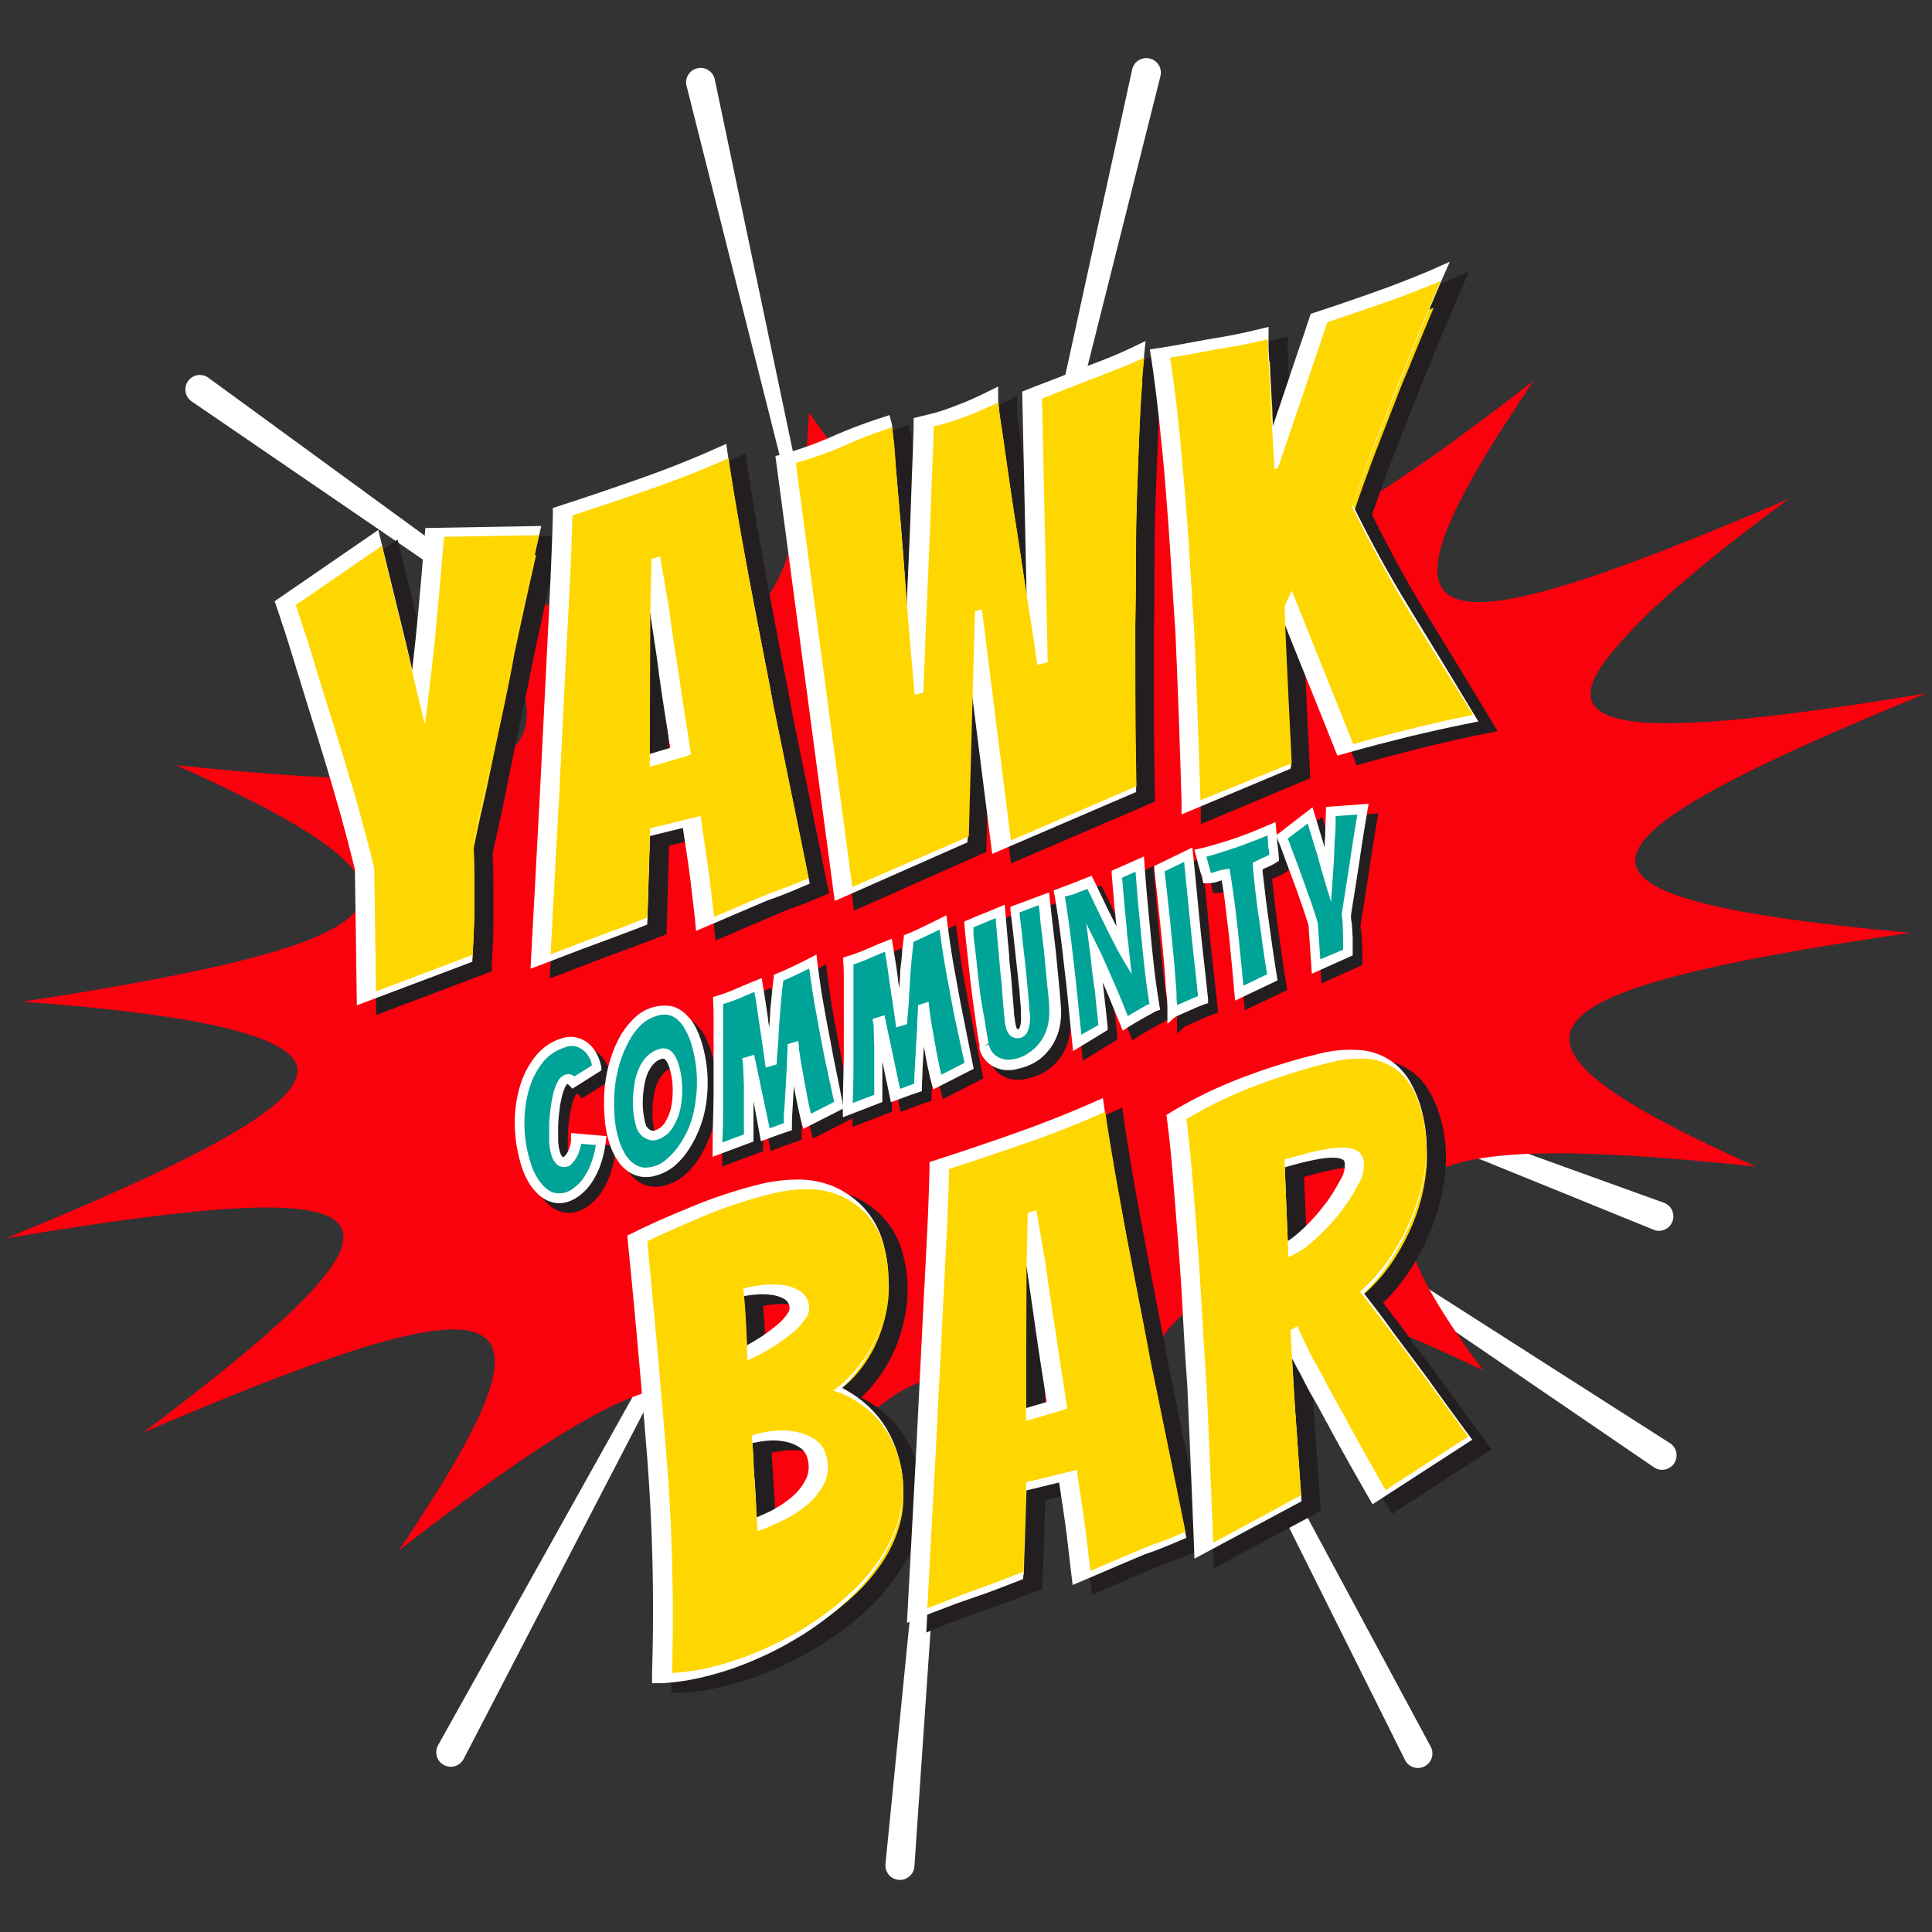 <svg xmlns="http://www.w3.org/2000/svg" viewBox="0 0 200 200"><rect x="0" y="0" width="200" height="200" fill="#333333" stroke="none"/><defs><style>.cls-1{fill:#fff;}.cls-2{fill:#fb000d;}.cls-3{fill:gold;}.cls-4{fill:#231f20;}.cls-5{fill:none;}.cls-6{fill:#00a397;}</style></defs><g id="lines"><line class="cls-1" x1="100.56" y1="96.77" x2="20.75" y2="40.36"/><path class="cls-1" d="M100.56,96.77,19.88,41.58a1.5,1.5,0,1,1,1.7-2.47l79,57.66Z"/><line class="cls-1" x1="92.99" y1="95.33" x2="46.63" y2="181.37"/><path class="cls-1" d="M93,95.33,48,182.08a1.5,1.5,0,0,1-2.67-1.38L93,95.33Z"/><line class="cls-1" x1="101.33" y1="95.69" x2="93.16" y2="193.08"/><path class="cls-1" d="M101.33,95.69l-6.67,97.52a1.5,1.5,0,0,1-3-.21s9.67-97.3,9.67-97.31Z"/><line class="cls-1" x1="101.84" y1="94.76" x2="146.8" y2="181.55"/><path class="cls-1" d="M101.84,94.76l46.29,86.1a1.5,1.5,0,0,1-2.64,1.42s-43.64-87.51-43.65-87.52Z"/><line class="cls-1" x1="90.43" y1="96.71" x2="171.97" y2="150.6"/><path class="cls-1" d="M90.43,96.71l82.37,52.64a1.5,1.5,0,1,1-1.62,2.52L90.43,96.71Z"/><line class="cls-1" x1="96.31" y1="102.69" x2="118.67" y2="7.54"/><path class="cls-1" d="M96.31,102.69,117.2,7.2a1.5,1.5,0,0,1,2.94.64s-23.83,94.83-23.83,94.85Z"/><line class="cls-1" x1="89.49" y1="81.99" x2="72.56" y2="8.66"/><path class="cls-1" d="M89.49,82,71.1,9A1.5,1.5,0,1,1,74,8.26S89.48,82,89.49,82Z"/><line class="cls-1" x1="101.52" y1="99" x2="171.79" y2="125.94"/><path class="cls-1" d="M101.52,99l70.81,25.54a1.5,1.5,0,0,1-1,2.82L101.52,99Z"/></g><g id="red-blast"><path class="cls-2" d="M181.76,120.76c-38-4-43.8.11-28.25,21.08-28.53-13.64-36-10.36-37.24,15.39-15-21.33-22.61-20-40,6.61,2.49-26.23-4.71-26.85-35-3.32,18-26.65,12.94-29.09-26.43-12.23C45.81,125,42.86,121.1.62,128.19c23.48-9.59,33-15.35,29.45-18.93C27.26,106.6,18,104.83,2.3,103.7c42-6.47,45.41-11.27,15.94-24.49,38,4,43.82-.14,28.28-21.1C75,71.74,82.51,68.46,83.74,42.69c15,21.35,22.59,20.05,40-6.53-2.2,26.14,4.69,26.79,35,3.28-18,26.64-12.92,29.09,26.44,12.2-8.5,6.28-14.55,11.39-17.74,15.23h0c-8.24,9.2,1.54,9.92,31.92,4.92C159.62,88.07,159.43,93,197.73,96.57,155.76,102.68,152.3,107.53,181.76,120.76Z"/></g><g id="text-outlines-backer"><path class="cls-3" d="M39.92,103.63l-.18-12.78q-.63-2.59-1.47-5.61c-.55-2-1.14-4-1.76-6s-1.22-4-1.81-5.85-1.09-3.54-1.53-5-1-3-1.55-4.76l8.91-6.13,1.79,7.35.75,3.07c.26,1,.5,2.07.72,3.08s.45,2,.66,2.84L45,76c.18-1.49.41-3.33.66-5.52s.47-4.3.65-6.35c.23-2.39.44-4.91.65-7.56l9.85-.17c-.89,3.88-1.73,7.72-2.55,11.54q-.48,2.48-1,5.14t-1.13,5.31q-.57,2.65-1.11,5.15c-.36,1.67-.68,3.21-1,4.64.05,1.1.08,2.3.08,3.62V95.6c0,1.41-.1,2.83-.18,4.25Z"/><path class="cls-4" d="M38.94,105.07,38.74,91c-.41-1.68-.89-3.52-1.43-5.47s-1.14-4-1.75-6l-1.81-5.84q-.89-2.82-1.54-5c-.43-1.42-.94-3-1.53-4.73l-.25-.72,10.73-7.38,2.89,11.83c.22.91.43,1.8.62,2.68.25-2.17.47-4.27.65-6.26.22-2.39.44-4.9.64-7.55l.07-.9,12-.21-.29,1.25c-.87,3.83-1.73,7.71-2.54,11.52-.32,1.64-.67,3.36-1.05,5.13l-1.12,5.32L52,83.79c-.35,1.61-.67,3.11-1,4.5.05,1.1.08,2.28.08,3.54V95.6c0,1.45-.1,2.88-.18,4.31l0,.65ZM32.81,64c.5,1.47.94,2.84,1.32,4.08q.65,2.16,1.53,5c.58,1.88,1.19,3.83,1.81,5.85S38.69,83,39.24,85s1,3.9,1.47,5.64l0,.22.16,11.36,8.05-3c.06-1.2.1-2.39.14-3.58V91.83c0-1.27,0-2.47-.08-3.57v-.12L49,88c.29-1.44.61-3,1-4.66s.72-3.37,1.1-5.15l1.13-5.31c.37-1.77.72-3.47,1-5.12.73-3.42,1.49-6.89,2.27-10.32l-7.67.13q-.27,3.48-.57,6.67c-.18,2-.4,4.16-.66,6.37s-.47,4-.66,5.53l-.68,5.39L43.48,74c-.22-.89-.44-1.84-.66-2.86s-.46-2-.72-3.05l-2.2-9Z"/><path class="cls-3" d="M78.05,94.59l-3.12,1.33c-.17-1.36-.33-2.7-.48-4-.15-1.15-.32-2.3-.49-3.45s-.32-2.14-.43-3l-5.24,1.28L68,96c-.85.33-1.86.72-3,1.15l-3.28,1.22L58,99.79q.45-8.6.91-16.94.17-3.48.36-7.3T59.65,68q.2-3.78.37-7.27c.11-2.32.19-4.45.23-6.37q4-1.3,8.17-2.76t8-3.16c.19,1.31.45,2.94.78,4.88s.7,4,1.12,6.33.88,4.66,1.36,7.14.94,4.92,1.4,7.31q1.73,8.39,3.64,17.81c-1.15.5-2.32.95-3.49,1.37Q79.78,93.84,78.05,94.59ZM68.26,80.38l.87-.24,1.31-.39,1.28-.37a5,5,0,0,0,.82-.3c-.06-.24-.13-.66-.21-1.25s-.18-1.28-.3-2-.25-1.58-.39-2.49-.26-1.78-.39-2.65c-.34-2.08-.67-4.34-1-6.77l-.92-5.33-.89.28-.12,5.52Z"/><path class="cls-4" d="M56.92,101.28,57,99.74q.47-8.59.91-16.94l.36-7.24c.13-2.6.25-5.13.38-7.65S58.9,63,59,60.64s.19-4.46.23-6.34l0-.71.67-.22c2.69-.87,5.43-1.8,8.14-2.75s5.39-2,7.94-3.14l1.2-.53.19,1.3c.19,1.31.45,2.93.77,4.87s.7,4,1.13,6.31.88,4.65,1.35,7.13,1,4.92,1.4,7.32q1.72,8.36,3.64,17.8l.17.79-.75.32c-1.17.5-2.37,1-3.56,1.39l-3.12,1.33-4.35,1.86L73.93,96c-.16-1.36-.32-2.71-.47-4-.15-1.13-.31-2.27-.49-3.42-.1-.68-.19-1.3-.28-1.87l-3.43.84L69,96.71l-.61.24c-.86.34-1.88.72-3.06,1.16l-3.19,1.18-3.75,1.44Zm4.31-46.23c0,1.72-.11,3.63-.21,5.69q-.18,3.49-.37,7.27t-.38,7.59l-.36,7.3q-.42,7.6-.83,15.41l2.24-.86,3.29-1.21,2.4-.91.3-9.36,7-1.72.16,1.09c.11.82.26,1.8.43,3s.34,2.31.49,3.47c.11.9.21,1.81.32,2.72l1.89-.81c1.16-.5,2.22-1,3.19-1.35s1.85-.68,2.74-1q-1.83-9-3.48-17c-.46-2.42-.92-4.85-1.4-7.33s-.93-4.86-1.36-7.14-.81-4.4-1.13-6.35c-.23-1.36-.42-2.56-.59-3.62-2.22,1-4.53,1.85-6.87,2.68C66.25,53.39,63.72,54.24,61.23,55.05Zm6,26.6,0-17.3.14-6.26,2.66-.84,1.11,6.46c.35,2.48.69,4.75,1,6.78.13.88.26,1.76.39,2.66s.26,1.73.38,2.49.23,1.45.31,2,.14.93.19,1.15l.19.77L73,80a6.49,6.49,0,0,1-1,.37l-1.28.37-1.31.39-.91.25Zm2-17.19,0,14.6.89-.27,1.25-.36c0-.14,0-.3-.07-.47q-.12-.88-.3-2c-.12-.76-.25-1.59-.39-2.5s-.26-1.79-.39-2.65C70,68.89,69.63,66.75,69.31,64.46Z"/><path class="cls-3" d="M89.23,92.82,83.38,48.93a39.82,39.82,0,0,0,5.19-1.87,49.64,49.64,0,0,1,4.82-1.84s0,.46.12,1.28.15,1.87.26,3.19.24,2.79.38,4.44.33,3.9.54,6.79.54,6.87,1,12l.9-.22c.15-4,.27-7.18.38-9.7s.2-4.55.26-6.12.13-3.08.17-4.54.11-2.81.16-4.06.09-2.3.1-3.15l.54-.13c.72-.18,1.44-.4,2.17-.66s1.4-.52,2-.79,1.3-.56,2-.89a22,22,0,0,0,.28,2.29c.17,1.15.37,2.54.6,4.16s.49,3.41.79,5.36.6,3.85.88,5.72.56,3.64.82,5.32.48,3.12.64,4.31l1.08-.26-.59-27.3q2-.8,3.9-1.53l3.5-1.36q1.81-.69,3.18-1.35c-.19,1.83-.33,3.86-.43,6.07s-.19,4.55-.28,7-.13,4.91-.14,7.38,0,4.86-.07,7.16c0,5.46,0,11,.12,16.76l-13,5.61-3-23.9-.72.17-.64,23.32Z"/><path class="cls-4" d="M88.41,94.27,82.27,48.21,83.1,48a39.3,39.3,0,0,0,5.06-1.82,51.1,51.1,0,0,1,4.92-1.88l1-.33.26,1c0,.1,0,.14.14,1.43.07.81.16,1.88.27,3.19s.23,2.79.38,4.44.33,3.91.54,6.8c.06.86.14,1.82.22,2.88l0-.81c.11-2.51.2-4.56.27-6.12s.12-3.08.17-4.54.1-2.82.15-4.07.09-2.27.1-3.11v-.78l1.3-.32a19.59,19.59,0,0,0,2.07-.62c.71-.26,1.37-.51,2-.77s1.26-.55,1.92-.87l1.41-.7,0,1.58c0,.23.06.79.26,2.16.18,1.15.38,2.54.61,4.17s.48,3.41.79,5.34.6,3.86.88,5.73c.14.89.27,1.76.4,2.61l-.45-21.06.64-.26c1.32-.53,2.63-1,3.92-1.53,1.12-.44,2.28-.9,3.49-1.36s2.22-.9,3.11-1.32l1.61-.77-.18,1.78c-.19,1.8-.34,3.82-.43,6s-.19,4.54-.28,7-.13,4.89-.14,7.35,0,4.86-.07,7.17c0,5.38,0,11,.12,16.72l0,.67-14.9,6.4-2.14-16.93-.42,15.74ZM84.48,49.65,90,91.37l10.19-4.5.64-23.45,2.55-.62,3,23.69,11.22-4.82c-.11-5.49-.15-10.91-.11-16.1q0-3.46.07-7.17c0-2.47.06-5,.15-7.4s.17-4.78.27-7c.07-1.56.16-3,.28-4.42-.53.22-1.08.45-1.67.67l-3.49,1.36c-1.08.41-2.16.83-3.25,1.27l.59,27.41-2.94.72-.15-1.1c-.16-1.19-.38-2.62-.63-4.3s-.54-3.45-.82-5.32-.58-3.77-.89-5.72-.57-3.74-.8-5.37-.42-3-.59-4.15c-.06-.35-.1-.66-.14-.94l-.75.32c-.65.27-1.34.53-2.08.8s-1.37.46-2.06.63c0,.7-.05,1.51-.09,2.41-.06,1.25-.11,2.6-.16,4s-.1,3-.17,4.55-.15,3.61-.26,6.13-.23,5.74-.38,9.69l0,.75-2.78.68L94.66,73c-.43-5.07-.75-9.09-1-12s-.4-5.13-.54-6.78-.28-3.13-.38-4.44-.2-2.37-.27-3.19h0C91.33,47,90.14,47.46,89,48A43.59,43.59,0,0,1,84.48,49.65Z"/><path class="cls-3" d="M125.27,83.84Q125,75,124.64,66.63c-.15-2.38-.31-4.86-.46-7.41s-.34-5.09-.55-7.59-.43-4.93-.68-7.27-.53-4.46-.82-6.34c1-.15,2-.33,3.19-.56s2.28-.41,3.3-.58c1.23-.21,2.44-.47,3.64-.76,0,.17,0,.49,0,1s.06,1,.09,1.67.07,1.37.12,2.17.08,1.6.1,2.4c.11,1.85.24,3.92.37,6.23l.35-.15c.25-.74.6-1.77,1.06-3.1s.94-2.73,1.43-4.21,1-2.9,1.45-4.28.87-2.54,1.19-3.51c2-.65,3.93-1.32,5.89-2s3.9-1.44,5.83-2.25q-1.91,4.48-3.66,8.81-.77,1.84-1.53,3.81c-.51,1.32-1,2.61-1.51,3.88s-.95,2.49-1.37,3.66-.79,2.23-1.1,3.2q2.81,5.76,6,11T153.5,75l-2.86.6-2.83.66-3.37.85c-1.08.29-2.2.59-3.35.92-1-2.53-2.06-5.17-3.18-7.94s-2.18-5.41-3.18-7.94L134,63.72c0,1.28.07,2.84.16,4.69s.17,3.64.25,5.36q.16,3,.31,6.24Z"/><path class="cls-4" d="M124.31,85.31l0-1.44c-.17-5.85-.38-11.63-.62-17.19q-.24-3.56-.47-7.4c-.16-2.52-.34-5.07-.54-7.57s-.44-4.94-.69-7.24-.52-4.44-.8-6.3l-.16-1,1-.15c.94-.14,2-.33,3.15-.55s2.3-.42,3.33-.59,2.38-.45,3.57-.74l1.24-.3v1.28c0,.16,0,.45,0,.88s.06,1,.09,1.68.07,1.37.12,2.16.08,1.62.1,2.43l.12,1.89,1.15-3.4q.74-2.24,1.44-4.29c.48-1.37.87-2.53,1.18-3.5l.16-.48.48-.16c2-.65,3.92-1.31,5.87-2s3.88-1.43,5.78-2.23l2.27-1-1,2.27c-1.24,2.91-2.47,5.87-3.65,8.79-.51,1.23-1,2.5-1.52,3.8s-1,2.62-1.52,3.89-.95,2.47-1.36,3.62-.68,1.94-1,2.79c1.8,3.66,3.74,7.21,5.78,10.54s4.29,7,6.49,10.67l.74,1.22-1.4.28c-.92.19-1.87.38-2.83.6s-1.9.43-2.82.65l-3.35.85c-1.07.28-2.18.59-3.33.91l-.87.24-.33-.84c-1-2.51-2.06-5.16-3.18-7.92-.68-1.7-1.35-3.34-2-5,0,.85.07,1.79.12,2.8l.25,5.37q.16,3,.31,6.24l0,.7Zm-1-46.46c.24,1.64.46,3.45.67,5.4.25,2.33.48,4.78.69,7.29s.39,5.08.54,7.62.32,5,.47,7.41c.23,5.13.43,10.44.58,15.8l7.42-3c-.09-1.89-.18-3.73-.28-5.52l-.25-5.37C133,66.61,133,65,133,63.73v-.24l1.89-3.73.82,2.07q1.5,3.78,3.18,7.92,1.5,3.7,2.85,7.11l2.49-.67c1.09-.29,2.22-.58,3.39-.86.93-.23,1.88-.45,2.86-.67l1.48-.31q-2.92-4.81-5.76-9.46c-2.14-3.49-4.17-7.22-6-11.06l-.18-.37.13-.38c.31-1,.69-2.06,1.11-3.23s.88-2.4,1.38-3.68,1-2.56,1.51-3.88,1-2.6,1.54-3.84c.88-2.18,1.8-4.39,2.72-6.58-1.21.47-2.43.93-3.64,1.35q-2.72,1-5.43,1.86c-.29.88-.63,1.89-1,3.05-.48,1.37-1,2.79-1.45,4.27s-1,2.89-1.43,4.22-.82,2.35-1.06,3.08l-.14.43-2.07.89-.45-7.65c0-.82-.07-1.61-.11-2.4s-.08-1.53-.12-2.18,0-1-.07-1.42c-.85.18-1.69.35-2.53.5-1,.16-2.12.35-3.29.58Z"/><path class="cls-3" d="M94.25,157.37a14.12,14.12,0,0,1-1.84,4.5,19.72,19.72,0,0,1-3.33,4,31.1,31.1,0,0,1-4.35,3.36,34,34,0,0,1-4.92,2.6,31.23,31.23,0,0,1-5,1.71,23.13,23.13,0,0,1-4.24.65A207.89,207.89,0,0,0,70,151.84q-.9-11.11-2-22.34,3-1.42,6.22-2.76a46.64,46.64,0,0,1,6.86-2.21,15.15,15.15,0,0,1,3.28-.42,8.88,8.88,0,0,1,3.4.57,8.37,8.37,0,0,1,2.93,2,7.92,7.92,0,0,1,1.91,3.75,12.56,12.56,0,0,1,.29,4.46,16,16,0,0,1-1,4.08,14.22,14.22,0,0,1-2,3.46,12.24,12.24,0,0,1-2.64,2.52,8.83,8.83,0,0,1,1.92.81,11.48,11.48,0,0,1,2,1.45,9.63,9.63,0,0,1,1.78,2.22,11.32,11.32,0,0,1,1.25,3.14A10.67,10.67,0,0,1,94.25,157.37ZM79,152.31c0,.78.08,1.52.13,2.23s.09,1.46.13,2.24.1,1.69.18,2.73a26,26,0,0,0,2.49-1.06,12.36,12.36,0,0,0,2.54-1.6,6.91,6.91,0,0,0,1.82-2.23,3.89,3.89,0,0,0,.28-2.78,2.85,2.85,0,0,0-1-1.67,4.87,4.87,0,0,0-1.74-.85,6.75,6.75,0,0,0-2.07-.23,10.1,10.1,0,0,0-2,.25l-.51.13a1.67,1.67,0,0,0-.43.17C78.91,150.64,79,151.53,79,152.31ZM78.1,136c.05.63.09,1.29.13,2s.07,1.38.09,2.06,0,1.26.08,1.76a21.24,21.24,0,0,0,2.49-1.31A18.32,18.32,0,0,0,83,139a6.55,6.55,0,0,0,1.41-1.53,1.8,1.8,0,0,0,.31-1.47,2.08,2.08,0,0,0-.9-1.35,4.2,4.2,0,0,0-1.64-.59,8.32,8.32,0,0,0-1.93-.07,11.87,11.87,0,0,0-1.7.25l-.6.15C78,134.86,78.05,135.41,78.1,136Z"/><path class="cls-4" d="M69.5,175.25l0-1.09A205.85,205.85,0,0,0,69,151.92c-.59-7.36-1.25-14.87-2-22.32l-.06-.7.63-.3c2-1,4.1-1.89,6.27-2.78a49,49,0,0,1,7-2.27,16.57,16.57,0,0,1,3.49-.44,9.73,9.73,0,0,1,3.79.64A9.52,9.52,0,0,1,91.4,126a9,9,0,0,1,2.16,4.21,13.41,13.41,0,0,1,.31,4.82,17.5,17.5,0,0,1-1.11,4.34,15.89,15.89,0,0,1-2.14,3.7,16.22,16.22,0,0,1-1.47,1.6,4.92,4.92,0,0,1,.45.24,12.21,12.21,0,0,1,2.19,1.58,10.65,10.65,0,0,1,2,2.44,12.47,12.47,0,0,1,1.36,3.42,11.79,11.79,0,0,1,.1,5.28h0a15.47,15.47,0,0,1-2,4.82,20.51,20.51,0,0,1-3.5,4.2,31.61,31.61,0,0,1-4.49,3.47,35.45,35.45,0,0,1-5.06,2.68,32.54,32.54,0,0,1-5.2,1.76,23.51,23.51,0,0,1-4.43.68Zm-.45-45.15c.69,7.24,1.33,14.52,1.9,21.66a207.52,207.52,0,0,1,.61,21.34,22.43,22.43,0,0,0,3-.53,30.69,30.69,0,0,0,4.89-1.66,33.92,33.92,0,0,0,4.77-2.52,29.85,29.85,0,0,0,4.21-3.25,18.66,18.66,0,0,0,3.16-3.8,13.14,13.14,0,0,0,1.71-4.18h0a9.56,9.56,0,0,0-.09-4.38,9.83,9.83,0,0,0-1.13-2.87,8.52,8.52,0,0,0-1.59-2,10.53,10.53,0,0,0-1.84-1.33,7.17,7.17,0,0,0-1.68-.71l-2.11-.55,1.79-1.24a11.54,11.54,0,0,0,2.43-2.33,13,13,0,0,0,1.85-3.21,15.16,15.16,0,0,0,1-3.83,11,11,0,0,0-.27-4.1A6.94,6.94,0,0,0,90,127.35a7.2,7.2,0,0,0-2.58-1.73,7.66,7.66,0,0,0-3-.51,14.46,14.46,0,0,0-3.07.39,46.33,46.33,0,0,0-6.72,2.17C72.68,128.45,70.82,129.27,69.05,130.1Zm9.51,30.79-.1-1.3c-.09-1.05-.15-2-.19-2.76s-.08-1.51-.13-2.22-.09-1.47-.13-2.25-.1-1.65-.17-2.65l0-.65.58-.31a3.24,3.24,0,0,1,.67-.25l.51-.13a10.38,10.38,0,0,1,2.18-.28,8,8,0,0,1,2.36.26,5.93,5.93,0,0,1,2.09,1,3.9,3.9,0,0,1,1.37,2.22,4.91,4.91,0,0,1-.36,3.47,7.9,7.9,0,0,1-2.07,2.55,13.59,13.59,0,0,1-2.75,1.74c-.93.44-1.8.81-2.58,1.09Zm1.33-10.54c0,.7.09,1.33.12,1.91h0c0,.77.08,1.51.13,2.22s.08,1.46.13,2.24c0,.42,0,.87.08,1.36l1.16-.53a11.57,11.57,0,0,0,2.34-1.48,5.89,5.89,0,0,0,1.56-1.91,2.92,2.92,0,0,0,.2-2.09A1.9,1.9,0,0,0,85,151a3.88,3.88,0,0,0-1.38-.68,6.09,6.09,0,0,0-1.77-.2,9.34,9.34,0,0,0-1.78.24Zm-2.38-7-.11-1.41c0-.52-.07-1.12-.08-1.82s0-1.34-.09-2-.08-1.34-.13-2-.08-1.18-.11-1.65l0-.83,1.42-.35a11.05,11.05,0,0,1,1.85-.27,9.75,9.75,0,0,1,2.16.07,5.28,5.28,0,0,1,2,.74,3.05,3.05,0,0,1,1.33,2A2.84,2.84,0,0,1,85.3,138a8.1,8.1,0,0,1-1.62,1.75,20.43,20.43,0,0,1-2.27,1.6,23.18,23.18,0,0,1-2.6,1.37ZM79,135.18q0,.36.06.78h0c.05.63.09,1.3.13,2s.07,1.4.09,2.09v.23c.36-.19.7-.39,1.05-.6a17.46,17.46,0,0,0,2-1.43,5.49,5.49,0,0,0,1.21-1.3.85.85,0,0,0,.18-.7,1.11,1.11,0,0,0-.47-.74,3.35,3.35,0,0,0-1.25-.44,6.94,6.94,0,0,0-1.7-.06A10.74,10.74,0,0,0,79,135.18Z"/><path class="cls-3" d="M117,162.28l-3.12,1.34c-.17-1.37-.32-2.71-.48-4-.15-1.16-.31-2.31-.49-3.46s-.32-2.13-.43-3l-5.24,1.28-.3,9.26c-.85.34-1.86.72-3,1.16l-3.28,1.21L97,167.49q.45-8.6.91-16.94.16-3.5.36-7.3t.38-7.59c.13-2.52.25-4.95.37-7.27s.19-4.45.23-6.38q4-1.29,8.17-2.75t8-3.17q.28,2,.78,4.89c.32,1.94.7,4,1.12,6.33s.88,4.65,1.36,7.13.95,4.92,1.4,7.32q1.73,8.38,3.64,17.81c-1.15.49-2.32,1-3.49,1.36Zm-9.79-14.2.87-.25,1.31-.38,1.28-.38a4.38,4.38,0,0,0,.82-.29q-.09-.36-.21-1.26c-.08-.6-.18-1.27-.3-2l-.39-2.49c-.13-.9-.26-1.79-.39-2.65-.34-2.09-.67-4.35-1-6.77l-.92-5.33-.89.28-.12,5.52Z"/><path class="cls-4" d="M95.89,169l.08-1.54c.31-5.74.61-11.38.91-16.95l.36-7.29c.13-2.54.25-5.07.38-7.59s.26-5,.37-7.27.19-4.47.23-6.35l0-.71.67-.22c2.69-.87,5.43-1.79,8.14-2.75s5.39-2,7.94-3.13l1.2-.53.19,1.3c.19,1.31.45,2.93.77,4.86s.7,4,1.13,6.31.88,4.66,1.35,7.13,1,4.92,1.4,7.32q1.73,8.37,3.64,17.8l.17.8-.75.32c-1.17.5-2.37,1-3.56,1.39l-3.12,1.32-4.35,1.86-.16-1.32c-.16-1.37-.32-2.71-.47-4-.15-1.13-.31-2.28-.49-3.42-.1-.68-.19-1.31-.28-1.87l-3.43.83-.29,9.16-.61.24q-1.29.51-3.06,1.17L101,167l-3.67,1.4Zm4.31-46.23c0,1.71-.11,3.62-.21,5.69-.12,2.32-.24,4.75-.37,7.27s-.26,5-.38,7.59l-.36,7.3q-.42,7.59-.83,15.4l2.24-.85,3.29-1.22c.89-.33,1.7-.63,2.4-.91l.3-9.36,7-1.72.16,1.1c.11.82.26,1.8.43,2.94s.34,2.31.49,3.47c.11.91.21,1.81.32,2.72l1.89-.81,3.19-1.35c.94-.33,1.85-.68,2.74-1q-1.83-9-3.48-17c-.46-2.41-.92-4.85-1.4-7.33s-.93-4.86-1.36-7.14-.81-4.4-1.13-6.35c-.23-1.35-.42-2.56-.58-3.61-2.23,1-4.54,1.85-6.88,2.67C105.21,121.08,102.69,121.94,100.2,122.75Zm6,26.6,0-17.31.14-6.25,2.66-.84,1.12,6.46c.35,2.53.68,4.73,1,6.78.13.88.26,1.76.39,2.66s.27,1.73.39,2.48.22,1.45.3,2.06.14.93.19,1.15l.19.76-.69.36a5.92,5.92,0,0,1-1,.37l-2.6.76-.91.26Zm2-17.19,0,14.59,2.14-.63c0-.14,0-.29-.07-.46q-.12-.89-.3-2c-.12-.76-.25-1.6-.39-2.51s-.26-1.78-.39-2.65C108.92,136.57,108.61,134.49,108.28,132.16Z"/><path class="cls-3" d="M126.59,160.71q-.33-8.4-.69-16.42c-.16-2.26-.31-4.61-.45-7.07s-.28-4.89-.46-7.29-.37-4.72-.55-7-.39-4.25-.62-6.07a43.16,43.16,0,0,1,7-3.4,64,64,0,0,1,7.77-2.44,12.24,12.24,0,0,1,4-.41,5.89,5.89,0,0,1,2.79,1,6,6,0,0,1,1.8,2,12.16,12.16,0,0,1,1.08,2.86,14.35,14.35,0,0,1,.31,4.94,20.53,20.53,0,0,1-1.19,4.95,22.7,22.7,0,0,1-2.33,4.58,17.78,17.78,0,0,1-3.26,3.77q1.68,2.15,3.61,4.7c1.28,1.71,2.5,3.34,3.64,4.89q2,2.72,3.94,5.42l-8.54,5.53q-2.22-3.87-4.08-7.3c-.52-.94-1.06-1.9-1.6-2.9s-1-1.93-1.52-2.82-.87-1.67-1.21-2.35-.57-1.22-.71-1.62l-.72.44c.07,1.34.16,3,.27,4.91s.23,3.79.37,5.59c.14,2.13.29,4.33.46,6.58Zm7.78-29.59a8.68,8.68,0,0,0,2.57-1.65,20.81,20.81,0,0,0,2.67-2.79,18.36,18.36,0,0,0,2-3.07,3.73,3.73,0,0,0,.54-2.49,1.4,1.4,0,0,0-.68-1,2.92,2.92,0,0,0-1.32-.32,8.72,8.72,0,0,0-1.72.14c-.61.1-1.24.23-1.88.39l-1.35.36c-.46.14-.87.24-1.23.33Z"/><path class="cls-4" d="M125.65,162.35l-.06-1.6q-.33-8.4-.69-16.42c-.16-2.25-.32-4.64-.44-7.06s-.29-4.89-.47-7.26-.37-4.72-.55-6.95-.38-4.22-.61-6l-.08-.64.55-.34a46,46,0,0,1,7.18-3.48,64.7,64.7,0,0,1,7.89-2.47,13.18,13.18,0,0,1,4.35-.43,6.51,6.51,0,0,1,5.36,3.48,12.27,12.27,0,0,1,1.18,3.11,15.07,15.07,0,0,1,.33,5.28,21.56,21.56,0,0,1-1.24,5.19,24.71,24.71,0,0,1-2.43,4.78,19.45,19.45,0,0,1-2.74,3.33c.95,1.24,2,2.56,3,4q1.93,2.56,3.66,4.89c1.3,1.83,2.61,3.63,3.94,5.43l.63.85-10.32,6.68-.53-.91c-1.48-2.58-2.85-5-4.09-7.33-.52-.92-1-1.89-1.6-2.89s-1-1.94-1.52-2.83c-.21-.41-.42-.79-.61-1.16q.06.94.12,2c.11,1.92.23,3.78.37,5.57q.21,3.21.46,6.59l.05.65Zm-.76-44.91c.2,1.66.38,3.49.55,5.46q.27,3.34.54,7c.18,2.39.34,4.85.47,7.31s.28,4.78.45,7q.33,7.31.63,14.87l7.16-3.85c-.15-2-.29-4-.42-5.95s-.26-3.66-.37-5.6-.2-3.56-.27-4.91l0-.6,2.29-1.37.4,1.15c.13.35.35.86.67,1.51s.73,1.45,1.2,2.32,1,1.82,1.51,2.81,1.07,2,1.59,2.89c1.09,2,2.28,4.15,3.55,6.38l6.77-4.38q-1.68-2.28-3.32-4.58c-1.13-1.53-2.35-3.16-3.63-4.87s-2.48-3.26-3.6-4.69l-.58-.75.72-.62a17.11,17.11,0,0,0,3.08-3.55,23,23,0,0,0,2.23-4.39,19.57,19.57,0,0,0,1.12-4.71,13.08,13.08,0,0,0-.28-4.59,10.51,10.51,0,0,0-1-2.61,4.9,4.9,0,0,0-1.5-1.69,4.72,4.72,0,0,0-2.31-.77,11.35,11.35,0,0,0-3.68.38,62.4,62.4,0,0,0-7.64,2.4A43.36,43.36,0,0,0,124.89,117.44Zm8.54,15.08-.5-12.22.79-.2c.35-.08.75-.19,1.19-.32s.93-.26,1.39-.37c.66-.16,1.31-.3,1.95-.41a9.38,9.38,0,0,1,1.93-.15,4.12,4.12,0,0,1,1.77.44,2.44,2.44,0,0,1,1.16,1.59,4.62,4.62,0,0,1-.62,3.19,19.06,19.06,0,0,1-2.1,3.23,21,21,0,0,1-2.8,2.93,9.61,9.61,0,0,1-2.88,1.83ZM135,121.84l.31,7.64a11.42,11.42,0,0,0,1-.76,18.86,18.86,0,0,0,2.54-2.66,17.23,17.23,0,0,0,1.89-2.9,2.76,2.76,0,0,0,.46-1.8c-.06-.24-.15-.29-.2-.32a2,2,0,0,0-.86-.19,7.45,7.45,0,0,0-1.52.12c-.59.1-1.2.23-1.82.38-.43.11-.86.22-1.3.35Z"/><path class="cls-1" d="M37.92,102.63l-.18-12.78q-.63-2.59-1.47-5.61c-.55-2-1.14-4-1.76-6s-1.22-4-1.81-5.85-1.09-3.54-1.53-5-1-3-1.55-4.76l8.91-6.13,1.79,7.35.75,3.07c.26,1,.5,2.07.72,3.08s.45,2,.66,2.84L43,75c.18-1.49.41-3.33.66-5.52s.47-4.3.65-6.35c.23-2.39.44-4.91.65-7.56l9.85-.17c-.89,3.88-1.73,7.72-2.55,11.54q-.48,2.48-1,5.14t-1.13,5.31q-.57,2.65-1.11,5.15c-.36,1.67-.68,3.21-1,4.64.05,1.1.08,2.3.08,3.62V94.6c0,1.41-.1,2.83-.18,4.25Z"/><path class="cls-1" d="M36.94,104.07,36.74,90c-.41-1.68-.89-3.52-1.43-5.47s-1.14-4-1.75-6l-1.81-5.84q-.88-2.82-1.54-5c-.43-1.42-.94-3-1.53-4.73l-.25-.72,10.73-7.38,2.89,11.83c.22.91.43,1.8.62,2.68.25-2.17.47-4.27.65-6.26.22-2.39.44-4.9.64-7.55l.07-.9,12-.21-.29,1.25c-.87,3.83-1.73,7.71-2.54,11.52-.32,1.64-.67,3.36-1.05,5.13l-1.12,5.32L50,82.79c-.35,1.61-.67,3.11-1,4.5.05,1.1.08,2.28.08,3.54V94.6c0,1.45-.1,2.88-.18,4.31l0,.65ZM30.81,63c.5,1.47.94,2.84,1.32,4.08q.65,2.16,1.53,5c.58,1.88,1.19,3.83,1.81,5.85S36.69,82,37.24,84s1,3.9,1.47,5.64l0,.22.16,11.36,8.05-3c.06-1.2.1-2.39.14-3.58V90.83c0-1.27,0-2.47-.08-3.57v-.12L47,87c.29-1.44.61-3,1-4.66s.72-3.37,1.1-5.15l1.13-5.31c.37-1.77.72-3.47,1-5.12.73-3.42,1.49-6.89,2.27-10.32l-7.67.13q-.27,3.48-.57,6.67c-.18,2-.4,4.16-.66,6.37s-.47,4-.66,5.53l-.68,5.39L41.48,73c-.22-.89-.44-1.84-.66-2.86s-.46-2-.72-3.05l-2.2-9Z"/><path class="cls-1" d="M76.05,93.59l-3.12,1.33c-.17-1.36-.33-2.7-.48-4-.15-1.15-.32-2.3-.49-3.45s-.32-2.14-.43-3l-5.24,1.28L66,95c-.85.33-1.86.72-3,1.15l-3.28,1.22L56,98.79q.45-8.6.91-16.94.17-3.48.36-7.3T57.65,67q.2-3.78.37-7.27c.11-2.32.19-4.45.23-6.37q4-1.3,8.17-2.76t8-3.16c.19,1.31.45,2.94.78,4.88s.7,4,1.12,6.33.88,4.66,1.36,7.14.94,4.92,1.4,7.31q1.73,8.39,3.64,17.81c-1.15.5-2.32.95-3.49,1.37Q77.78,92.84,76.05,93.59ZM66.26,79.38l.87-.24,1.31-.39,1.28-.37a5,5,0,0,0,.82-.3c-.06-.24-.13-.66-.21-1.25s-.18-1.28-.3-2-.25-1.58-.39-2.49-.26-1.78-.39-2.65c-.34-2.08-.67-4.34-1-6.77l-.92-5.33-.89.28-.12,5.52Z"/><path class="cls-1" d="M54.92,100.28,55,98.74q.47-8.59.91-16.94l.36-7.24c.13-2.6.25-5.13.38-7.65S56.9,62,57,59.64s.19-4.46.23-6.34l0-.71.67-.22c2.69-.87,5.43-1.8,8.14-2.75s5.39-2,7.94-3.14l1.2-.53.19,1.3c.19,1.31.45,2.93.77,4.87s.7,4,1.13,6.31.88,4.65,1.35,7.13,1,4.92,1.4,7.32q1.72,8.36,3.64,17.8l.17.79-.75.32c-1.17.5-2.37,1-3.56,1.39l-3.12,1.33-4.35,1.86L71.93,95c-.16-1.36-.32-2.71-.47-4-.15-1.13-.31-2.27-.49-3.42-.1-.68-.19-1.3-.28-1.87l-3.43.84L67,95.71l-.61.24c-.86.34-1.88.72-3.06,1.16l-3.19,1.18-3.75,1.44Zm4.31-46.23c0,1.72-.11,3.63-.21,5.69q-.18,3.49-.37,7.27t-.38,7.59l-.36,7.3q-.42,7.6-.83,15.41l2.24-.86,3.29-1.21,2.4-.91.3-9.36,7-1.72.16,1.09c.11.82.26,1.8.43,3s.34,2.31.49,3.47c.11.9.21,1.81.32,2.72l1.89-.81c1.16-.5,2.22-1,3.19-1.35s1.85-.68,2.74-1q-1.83-9-3.48-17c-.46-2.42-.92-4.85-1.4-7.33s-.93-4.86-1.36-7.14-.81-4.4-1.13-6.35c-.23-1.36-.42-2.56-.59-3.62-2.22,1-4.53,1.85-6.87,2.68C64.25,52.39,61.72,53.24,59.23,54.05Zm6,26.6,0-17.3.14-6.26,2.66-.84,1.11,6.46c.35,2.48.69,4.75,1,6.78.13.88.26,1.76.39,2.66s.26,1.73.38,2.49.23,1.45.31,2,.14.93.19,1.15l.19.77L71,79a6.49,6.49,0,0,1-1,.37l-1.28.37-1.31.39-.91.25Zm2-17.19,0,14.6.89-.27,1.25-.36c0-.14,0-.3-.07-.47q-.12-.88-.3-2c-.12-.76-.25-1.59-.39-2.5s-.26-1.79-.39-2.65C68,67.89,67.63,65.75,67.31,63.46Z"/><path class="cls-1" d="M87.23,91.82,81.38,47.93a39.82,39.82,0,0,0,5.19-1.87,49.64,49.64,0,0,1,4.82-1.84s0,.46.12,1.28.15,1.87.26,3.19.24,2.79.38,4.44.33,3.9.54,6.79.54,6.87,1,12l.9-.22c.15-4,.27-7.18.38-9.7s.2-4.55.26-6.12.13-3.08.17-4.54.11-2.81.16-4.06.09-2.3.1-3.15l.54-.13c.72-.18,1.44-.4,2.17-.66s1.4-.52,2-.79,1.3-.56,2-.89a22,22,0,0,0,.28,2.29c.17,1.15.37,2.54.6,4.16s.49,3.41.79,5.36.6,3.85.88,5.72.56,3.64.82,5.32.48,3.12.64,4.31l1.08-.26-.59-27.3q2-.8,3.9-1.53l3.5-1.36q1.81-.69,3.18-1.35c-.19,1.83-.33,3.86-.43,6.07s-.19,4.55-.28,7-.13,4.91-.14,7.38,0,4.86-.07,7.16c0,5.46,0,11,.12,16.76l-13,5.61-3-23.9-.72.17-.64,23.32Z"/><path class="cls-1" d="M86.41,93.27,80.27,47.21,81.1,47a39.3,39.3,0,0,0,5.06-1.82,51.1,51.1,0,0,1,4.92-1.88l1-.33.26,1c0,.1,0,.14.14,1.43.07.81.16,1.88.27,3.19s.23,2.79.38,4.44.33,3.91.54,6.8c.06.86.14,1.82.22,2.88l0-.81c.11-2.51.2-4.56.27-6.12s.12-3.08.17-4.54.1-2.82.15-4.07.09-2.27.1-3.11v-.78l1.3-.32A19.59,19.59,0,0,0,98,42.35c.71-.26,1.37-.51,2-.77s1.26-.55,1.92-.87l1.41-.7,0,1.58c0,.23.06.79.26,2.16.18,1.15.38,2.54.61,4.17s.48,3.41.79,5.34.6,3.86.88,5.73c.14.89.27,1.76.4,2.61l-.45-21.06.64-.26c1.32-.53,2.63-1,3.92-1.53,1.12-.44,2.28-.9,3.49-1.36s2.22-.9,3.11-1.32l1.61-.77-.18,1.78c-.19,1.8-.34,3.82-.43,6s-.19,4.54-.28,7-.13,4.89-.14,7.35,0,4.86-.07,7.17c0,5.38,0,11,.12,16.72l0,.67-14.9,6.4-2.14-16.93-.42,15.74ZM82.48,48.65,88,90.37l10.19-4.5.64-23.45,2.55-.62,3,23.69,11.22-4.82c-.11-5.49-.15-10.91-.11-16.1q0-3.46.07-7.17c0-2.47.06-5,.15-7.4s.17-4.78.27-7c.07-1.56.16-3,.28-4.42-.53.22-1.08.45-1.67.67l-3.49,1.36c-1.08.41-2.16.83-3.25,1.27l.59,27.41-2.94.72-.15-1.1c-.16-1.19-.38-2.62-.63-4.3s-.54-3.45-.82-5.32-.58-3.77-.89-5.72-.57-3.74-.8-5.37-.42-3-.59-4.15c-.06-.35-.1-.66-.14-.94l-.75.32c-.65.27-1.34.53-2.08.8s-1.37.46-2.06.63c0,.7-.05,1.51-.09,2.41-.06,1.25-.11,2.6-.16,4s-.1,3-.17,4.55-.15,3.61-.26,6.13-.23,5.74-.38,9.69l0,.75-2.78.68L92.66,72c-.43-5.07-.75-9.09-1-12s-.4-5.13-.54-6.78-.28-3.13-.38-4.44-.2-2.37-.27-3.19h0C89.33,46,88.14,46.46,87,47A43.59,43.59,0,0,1,82.48,48.65Z"/><path class="cls-1" d="M123.27,82.84Q123,74,122.64,65.63c-.15-2.38-.31-4.86-.46-7.41s-.34-5.09-.55-7.59-.43-4.93-.68-7.27-.53-4.46-.82-6.34c1-.15,2-.33,3.19-.56s2.28-.41,3.3-.58c1.23-.21,2.44-.47,3.64-.76,0,.17,0,.49,0,1s.06,1,.09,1.67.07,1.37.12,2.17.08,1.6.1,2.4c.11,1.85.24,3.92.37,6.23l.35-.15c.25-.74.6-1.77,1.06-3.1s.94-2.73,1.43-4.21,1-2.9,1.45-4.28.87-2.54,1.19-3.51c2-.65,3.93-1.32,5.89-2s3.9-1.44,5.83-2.25q-1.91,4.48-3.66,8.81-.77,1.84-1.53,3.81c-.51,1.32-1,2.61-1.51,3.88s-.95,2.49-1.37,3.66-.79,2.23-1.1,3.2q2.81,5.76,6,11T151.5,74l-2.86.6-2.83.66-3.37.85c-1.08.29-2.2.59-3.35.92-1-2.53-2.06-5.17-3.18-7.94s-2.18-5.41-3.18-7.94L132,62.72c0,1.28.07,2.84.16,4.69s.17,3.64.25,5.36q.16,3,.31,6.24Z"/><path class="cls-1" d="M122.31,84.31l0-1.44c-.17-5.85-.38-11.63-.62-17.19q-.24-3.56-.47-7.4c-.16-2.52-.34-5.07-.54-7.57s-.44-4.94-.69-7.24-.52-4.44-.8-6.3l-.16-1,1-.15c.94-.14,2-.33,3.15-.55s2.3-.42,3.33-.59,2.38-.45,3.57-.74l1.24-.3v1.28c0,.16,0,.45,0,.88s.06,1,.09,1.68.07,1.37.12,2.16.08,1.62.1,2.43l.12,1.89,1.15-3.4q.74-2.24,1.44-4.29c.48-1.37.87-2.53,1.18-3.5l.16-.48.48-.16c2-.65,3.92-1.31,5.87-2s3.88-1.43,5.78-2.23l2.27-1-1,2.27c-1.24,2.91-2.47,5.87-3.65,8.79-.51,1.23-1,2.5-1.52,3.8s-1,2.62-1.52,3.89-.95,2.47-1.36,3.62-.68,1.94-1,2.79c1.8,3.66,3.74,7.21,5.78,10.54s4.29,7,6.49,10.67l.74,1.22-1.4.28c-.92.19-1.87.38-2.83.6s-1.9.43-2.82.65l-3.35.85c-1.07.28-2.18.59-3.33.91l-.87.24-.33-.84c-1-2.51-2.06-5.16-3.18-7.92-.68-1.7-1.35-3.34-2-5,0,.85.07,1.79.12,2.8l.25,5.37q.16,3,.31,6.24l0,.7Zm-1-46.46c.24,1.64.46,3.45.67,5.4.25,2.33.48,4.78.69,7.29s.39,5.08.54,7.62.32,5,.47,7.41c.23,5.13.43,10.44.58,15.8l7.42-3c-.09-1.89-.18-3.73-.28-5.52l-.25-5.37C131,65.61,131,64,131,62.73v-.24l1.89-3.73.82,2.07q1.5,3.78,3.18,7.92,1.5,3.7,2.85,7.11l2.49-.67c1.09-.29,2.22-.58,3.39-.86.93-.23,1.88-.45,2.86-.67l1.48-.31q-2.92-4.81-5.76-9.46c-2.14-3.49-4.17-7.22-6-11.06l-.18-.37.13-.38c.31-1,.69-2.06,1.11-3.23s.88-2.4,1.38-3.68,1-2.56,1.51-3.88,1-2.6,1.54-3.84c.88-2.18,1.8-4.39,2.72-6.58-1.21.47-2.43.93-3.64,1.35q-2.72,1-5.43,1.86c-.29.88-.63,1.89-1,3.05-.48,1.37-1,2.79-1.45,4.27s-1,2.89-1.43,4.22-.82,2.35-1.06,3.08l-.14.43-2.07.89-.45-7.65c0-.82-.07-1.61-.11-2.4s-.08-1.53-.12-2.18,0-1-.07-1.42c-.85.18-1.69.35-2.53.5-1,.16-2.12.35-3.29.58Z"/><path class="cls-5" d="M60.85,120.6a8.35,8.35,0,0,1-.82,1.75A4.93,4.93,0,0,1,59,123.57a3.76,3.76,0,0,1-1.2.66,2.43,2.43,0,0,1-1.22.07,2.77,2.77,0,0,1-1.16-.56,5,5,0,0,1-1-1.2,7.78,7.78,0,0,1-.83-1.85,14.12,14.12,0,0,1-.63-3.88,12.77,12.77,0,0,1,.43-3.76,8.64,8.64,0,0,1,1.51-3,5.17,5.17,0,0,1,2.58-1.78,2.33,2.33,0,0,1,1-.09,2.4,2.4,0,0,1,.94.33,2.8,2.8,0,0,1,.79.72,3.84,3.84,0,0,1,.55,1.11l.07.25a2.13,2.13,0,0,1,.07.27l-2.41,1.52c-.26-.28-.5-.39-.72-.32a1,1,0,0,0-.55.58,5.49,5.49,0,0,0-.4,1.17c-.1.47-.18,1-.25,1.53s-.09,1.11-.1,1.65a15.14,15.14,0,0,0,0,1.54,5.35,5.35,0,0,0,.19,1.14,1.83,1.83,0,0,0,.45.85.58.58,0,0,0,.53.12,1.08,1.08,0,0,0,.45-.33,2.27,2.27,0,0,0,.38-.6,3.48,3.48,0,0,0,.25-.75,2.31,2.31,0,0,0,.07-.77l2.58.21A11.55,11.55,0,0,1,60.85,120.6Z"/><path class="cls-5" d="M57.91,124.71a2.91,2.91,0,0,1-1.46.08,3.28,3.28,0,0,1-1.37-.66,5.4,5.4,0,0,1-1.15-1.32,7.83,7.83,0,0,1-.89-2,14.75,14.75,0,0,1-.65-4,13.34,13.34,0,0,1,.45-3.9,9.21,9.21,0,0,1,1.59-3.23,5.72,5.72,0,0,1,2.83-2,2.82,2.82,0,0,1,1.19-.1,2.87,2.87,0,0,1,1.14.39,3.34,3.34,0,0,1,.92.85,4,4,0,0,1,.63,1.26l.08.25a1.87,1.87,0,0,1,.08.34l.06.33-3,1.92-.29-.31c-.15-.17-.23-.18-.23-.18a.76.76,0,0,0-.22.32,5,5,0,0,0-.36,1.06,13.89,13.89,0,0,0-.24,1.48c-.06.53-.09,1.07-.1,1.6a14.25,14.25,0,0,0,0,1.49,4.47,4.47,0,0,0,.17,1c.14.47.26.59.29.61s.16,0,.29-.15a2.46,2.46,0,0,0,.3-.48,3.93,3.93,0,0,0,.22-.66,1.9,1.9,0,0,0,0-.62l0-.58,3.67.3-.06.51a10.68,10.68,0,0,1-.5,2.36h0a8.89,8.89,0,0,1-.87,1.86A5.53,5.53,0,0,1,59.28,124,4.11,4.11,0,0,1,57.91,124.71Zm-.35-16a4.56,4.56,0,0,0-2.34,1.61,8.08,8.08,0,0,0-1.41,2.88,12,12,0,0,0-.42,3.6,13.56,13.56,0,0,0,.61,3.75,6.8,6.8,0,0,0,.77,1.73,4.56,4.56,0,0,0,.93,1.07,2.17,2.17,0,0,0,.95.47,2.47,2.47,0,0,0,2-.63,4.55,4.55,0,0,0,1-1.1,8.62,8.62,0,0,0,.77-1.64,10.28,10.28,0,0,0,.38-1.63l-1.53-.13a2,2,0,0,1-.06.34,4.36,4.36,0,0,1-.28.84,2.86,2.86,0,0,1-.47.73,1.14,1.14,0,0,1-1.67.26,2.2,2.2,0,0,1-.61-1.09,5.64,5.64,0,0,1-.21-1.24c0-.49-.06-1,0-1.59a16,16,0,0,1,.11-1.69,13.54,13.54,0,0,1,.26-1.59,5.32,5.32,0,0,1,.43-1.28,1.48,1.48,0,0,1,.85-.84,1,1,0,0,1,.92.18l1.79-1.13-.05-.15a3.18,3.18,0,0,0-.47-.94,2.42,2.42,0,0,0-.65-.6,1.77,1.77,0,0,0-.74-.26A1.81,1.81,0,0,0,57.56,108.7Z"/><path class="cls-5" d="M71.72,111.35a13.7,13.7,0,0,1-.11,3,10.85,10.85,0,0,1-.68,2.58A10.17,10.17,0,0,1,69.82,119a7.23,7.23,0,0,1-1.38,1.55,4.58,4.58,0,0,1-1.54.86,3,3,0,0,1-1.28.13,2.91,2.91,0,0,1-1.17-.45,3.92,3.92,0,0,1-1-1.07,6.88,6.88,0,0,1-.8-1.78,10.85,10.85,0,0,1-.46-2.46,17.38,17.38,0,0,1,0-2.7,13.51,13.51,0,0,1,.46-2.69,12.61,12.61,0,0,1,.93-2.44,7.64,7.64,0,0,1,1.39-1.91,4.46,4.46,0,0,1,1.85-1.13,2.73,2.73,0,0,1,2.83.58,4.66,4.66,0,0,1,.88,1.19,9,9,0,0,1,.61,1.44A14,14,0,0,1,71.72,111.35Zm-6,5.89a1.5,1.5,0,0,0,.35.36,1.54,1.54,0,0,0,.45.2.91.91,0,0,0,.49,0,2.48,2.48,0,0,0,1.41-1.12,5.34,5.34,0,0,0,.69-1.89,9,9,0,0,0,.11-2.15,7.76,7.76,0,0,0-.33-1.94,4.67,4.67,0,0,0-.19-.51,2.24,2.24,0,0,0-.28-.48,1.09,1.09,0,0,0-.41-.33.79.79,0,0,0-.57,0,2.39,2.39,0,0,0-1.08.69,4,4,0,0,0-.71,1.15,6.61,6.61,0,0,0-.37,1.44,11.57,11.57,0,0,0-.13,1.54,8.49,8.49,0,0,0,.09,1.45,8.27,8.27,0,0,0,.25,1.18A1.51,1.51,0,0,0,65.67,117.24Z"/><path class="cls-5" d="M67.05,121.91a3.34,3.34,0,0,1-1.49.14,3.17,3.17,0,0,1-1.39-.53,4.3,4.3,0,0,1-1.16-1.2,7.55,7.55,0,0,1-.87-1.91,12.47,12.47,0,0,1-.48-2.57,18.43,18.43,0,0,1,0-2.78,15.49,15.49,0,0,1,.47-2.79,13.16,13.16,0,0,1,1-2.53,8,8,0,0,1,1.48-2,4.43,4.43,0,0,1,3.93-1.35,3.3,3.3,0,0,1,1.44.8,4.93,4.93,0,0,1,1,1.32,8,8,0,0,1,.64,1.52,14.48,14.48,0,0,1,.64,3.33h0a14.65,14.65,0,0,1-.11,3.06,12,12,0,0,1-.71,2.7,11.89,11.89,0,0,1-1.16,2.22A7.78,7.78,0,0,1,68.75,121,5,5,0,0,1,67.05,121.91Zm-.11-16.5a4,4,0,0,0-1.65,1A7.26,7.26,0,0,0,64,108.2a11.84,11.84,0,0,0-.9,2.34,13.33,13.33,0,0,0-.44,2.6,16.37,16.37,0,0,0,0,2.62,11,11,0,0,0,.43,2.35,6.2,6.2,0,0,0,.75,1.65,3.3,3.3,0,0,0,.88.93,2.27,2.27,0,0,0,1,.37,3.27,3.27,0,0,0,2.43-.88,6.74,6.74,0,0,0,1.29-1.44,10.47,10.47,0,0,0,1.06-2,11.13,11.13,0,0,0,.65-2.48,14,14,0,0,0,.1-2.85h0a13.45,13.45,0,0,0-.59-3.09,8.4,8.4,0,0,0-.57-1.35,3.76,3.76,0,0,0-.79-1.06,2.3,2.3,0,0,0-1-.56A2.39,2.39,0,0,0,66.94,105.41Zm.17,12.85a1.34,1.34,0,0,1-.77,0,2.1,2.1,0,0,1-.61-.27,2.33,2.33,0,0,1-.47-.47h0A2.09,2.09,0,0,1,65,117a11.55,11.55,0,0,1-.27-1.25,9.66,9.66,0,0,1-.09-1.54,12.32,12.32,0,0,1,.13-1.6,6.92,6.92,0,0,1,.41-1.55,4.43,4.43,0,0,1,.8-1.31,2.86,2.86,0,0,1,1.31-.83,1.26,1.26,0,0,1,.92,0,1.58,1.58,0,0,1,.59.47,2.63,2.63,0,0,1,.35.59c.08.2.15.39.21.56a9.3,9.3,0,0,1,.35,2.06,9.53,9.53,0,0,1-.12,2.27,5.91,5.91,0,0,1-.75,2.06A3,3,0,0,1,67.11,118.26Zm-1-1.31a1.06,1.06,0,0,0,.23.24,1.26,1.26,0,0,0,.29.12.41.41,0,0,0,.22,0,2,2,0,0,0,1.13-.9,5,5,0,0,0,.62-1.71,8.57,8.57,0,0,0,.11-2,7.34,7.34,0,0,0-.31-1.83,3.78,3.78,0,0,0-.17-.46A1.57,1.57,0,0,0,68,110a.52.52,0,0,0-.22-.17.31.31,0,0,0-.21,0,1.86,1.86,0,0,0-.86.54,3.4,3.4,0,0,0-.61,1,6.09,6.09,0,0,0-.35,1.32,12.47,12.47,0,0,0-.12,1.48,8.78,8.78,0,0,0,.08,1.37,8.89,8.89,0,0,0,.24,1.1,1.15,1.15,0,0,0,.15.29Z"/><path class="cls-5" d="M73.4,119.19c0-2,0-3.88.06-5.75,0-.8,0-1.62,0-2.49v-2.57c0-.85,0-1.67,0-2.45s0-1.52-.07-2.18A19.5,19.5,0,0,0,75.4,103c.63-.28,1.31-.58,2-.88,0,.31.11.65.18,1s.13.79.2,1.21.13.85.2,1.3.15,1,.27,1.72.24,1.57.39,2.62l.26-.08c.08-1.13.13-2.08.18-2.83s.08-1.37.11-1.85.06-1,.1-1.41.08-.9.12-1.31.08-.79.13-1.11l.91-.39.84-.41.85-.41.94-.48c.11.81.23,1.65.36,2.5s.28,1.7.43,2.54.32,1.66.48,2.48.31,1.59.47,2.32c.35,1.7.71,3.37,1.08,5l-3.29,1.71c0-.07-.07-.25-.14-.55s-.16-.67-.26-1.11-.2-.93-.3-1.47l-.3-1.62c-.11-.54-.2-1.06-.28-1.57s-.15-1-.19-1.32l-.18.06c0,.62,0,1.27-.07,2s-.07,1.39-.11,2.11-.07,1.41-.1,2.1-.06,1.33-.06,2l-1.18.42-1.14.43L76.67,110l-.3.1c0,.18,0,.49.07.93s0,1,.07,1.52,0,1.17.06,1.79,0,1.19,0,1.72,0,1,0,1.31,0,.54,0,.58Z"/><path class="cls-5" d="M72.89,119.93v-.75c0-2,0-3.87.06-5.74,0-.8,0-1.62,0-2.49v-2.57c0-.85,0-1.66,0-2.44s0-1.51-.07-2.17l0-.38.37-.12a16.5,16.5,0,0,0,2-.75c.64-.28,1.33-.58,2.07-.88l.58-.24.28,1.65c.07.38.14.79.2,1.21l.2,1.31c0,.26.09.57.14.92l.08-1.3c0-.48.06-1,.1-1.42s.08-.9.12-1.32.08-.8.13-1.13l0-.28.27-.11.89-.38.83-.4.85-.42.92-.47.64-.34.09.71c.11.82.23,1.65.36,2.5s.28,1.68.44,2.52.31,1.66.47,2.47.31,1.59.47,2.31q.52,2.56,1.08,5l.09.38L82.36,117l-.18-.57-.15-.59c-.07-.3-.15-.67-.25-1.11s-.21-.94-.31-1.49l-.13-.67-.11,2.33c0,.68-.06,1.32-.06,1.93v.35l-.34.12-1.18.42-1.68.64-.92-4.2v.2l0,1.73c0,.53,0,1,0,1.32s0,.55,0,.59v.34Zm1-15.82q0,.84.06,1.8c0,.8,0,1.62,0,2.47V111c0,.86,0,1.69,0,2.49,0,1.64,0,3.31,0,5l2.23-.86c0-.07,0-.14,0-.23,0-.34,0-.78,0-1.31l0-1.72c0-.62,0-1.21-.06-1.78L76,111c0-.41,0-.71-.07-.88l-.06-.42,1.23-.38,1.66,7.6.6-.23.87-.31c0-.52,0-1.06,0-1.62l.21-4.21c0-.69,0-1.34.07-2v-.36l1.11-.35.06.61c0,.36.11.79.19,1.29s.18,1,.28,1.56l.3,1.62c.1.53.2,1,.3,1.45s.17.75.24,1l2.39-1.24c-.34-1.49-.67-3-1-4.61-.16-.73-.31-1.51-.47-2.33s-.32-1.64-.48-2.48-.3-1.69-.44-2.55c-.09-.61-.18-1.22-.26-1.81a3.18,3.18,0,0,0-.32.16l-.85.41-.85.41-.67.3c0,.24-.06.51-.08.8s-.08.85-.12,1.31-.08.91-.1,1.39l-.11,1.84c0,.76-.1,1.71-.18,2.84l0,.35-1.15.35-.08-.58c-.15-1-.28-1.92-.4-2.61l-.27-1.73-.2-1.3c-.06-.41-.12-.81-.19-1.19l-.07-.42-1.47.64C75.06,103.68,74.48,103.9,73.86,104.11Z"/><path class="cls-5" d="M86.85,115q.06-2.94.06-5.76v-2.48c0-.86,0-1.72,0-2.57s0-1.67,0-2.46,0-1.51-.07-2.17a18.7,18.7,0,0,0,2-.77c.63-.29,1.32-.58,2.06-.88,0,.3.11.65.18,1s.13.78.19,1.2.13.86.2,1.31l.27,1.71c.12.7.25,1.58.4,2.63l.26-.08c.07-1.14.13-2.08.17-2.84s.08-1.37.11-1.84.06-1,.1-1.41.08-.9.12-1.31.08-.79.13-1.11c.33-.13.63-.26.91-.39l.84-.41.85-.42.94-.48c.11.82.23,1.66.36,2.51s.28,1.7.44,2.54.32,1.66.47,2.48.32,1.58.47,2.31q.54,2.57,1.09,5l-3.3,1.7c0-.06-.06-.25-.13-.55s-.16-.67-.26-1.1-.2-.93-.3-1.47-.21-1.08-.31-1.62-.19-1.07-.28-1.58-.15-.94-.19-1.31l-.18.06c0,.61,0,1.27-.07,2s-.07,1.4-.1,2.11-.07,1.42-.11,2.1-.05,1.34-.05,2c-.46.16-.86.3-1.19.43l-1.14.43-1.67-7.64-.3.1c0,.18,0,.49.07.93s0,1,.06,1.52.05,1.17.06,1.78,0,1.2,0,1.73,0,1,0,1.31v.58Z"/><path class="cls-5" d="M86.34,115.74V115c0-2,.06-3.87.06-5.75v-2.48c0-.86,0-1.72,0-2.57s0-1.66,0-2.45,0-1.5-.07-2.16V99.2l.36-.11a16,16,0,0,0,2-.75c.63-.28,1.32-.58,2.07-.89l.58-.23.28,1.64c.07.39.13.79.2,1.22l.2,1.3c0,.27.08.57.14.92l.07-1.29c0-.49.06-1,.1-1.43s.08-.89.12-1.31.09-.8.14-1.13l0-.29.27-.1c.31-.13.61-.26.88-.39l.83-.4.85-.42c.29-.13.59-.29.93-.47l.64-.33.09.71q.17,1.22.36,2.49c.13.85.27,1.69.43,2.52s.32,1.67.48,2.48.31,1.58.46,2.31c.36,1.71.72,3.36,1.09,5l.08.37-4.17,2.16-.17-.57a4.52,4.52,0,0,1-.15-.58c-.07-.3-.16-.67-.26-1.11s-.2-.94-.3-1.49l-.13-.67-.12,2.33c0,.68-.05,1.32-.05,1.92V113l-.34.12q-.69.23-1.17.42l-1.68.63-.92-4.19v.2l0,1.73c0,.53,0,1,0,1.31v.94Zm1-15.81c0,.56,0,1.16.05,1.8s0,1.61,0,2.47,0,1.7,0,2.57v2.49c0,1.64,0,3.31,0,5l2.22-.86v-.23c0-.35,0-.78,0-1.31l0-1.72c0-.62,0-1.21-.06-1.78l-.06-1.52a8.6,8.6,0,0,0-.07-.88l-.06-.43,1.23-.38,1.67,7.61.6-.23.86-.31c0-.52,0-1.06.05-1.62l.21-4.21c0-.69.06-1.34.07-2v-.36l1.1-.34.07.6q.06.54.18,1.29c.09.51.18,1,.28,1.57l.31,1.62q.15.8.3,1.44c.09.41.17.75.24,1l2.39-1.24c-.34-1.5-.68-3-1-4.61-.15-.73-.31-1.51-.47-2.33s-.31-1.64-.47-2.48-.31-1.7-.44-2.55c-.1-.62-.19-1.22-.27-1.82l-.32.16-.84.42-.86.41c-.21.1-.43.2-.66.29,0,.25-.06.51-.09.8s-.08.85-.12,1.31-.07.92-.1,1.39l-.11,1.85c0,.76-.1,1.7-.17,2.84l0,.34-1.15.36-.09-.58q-.23-1.58-.39-2.61c-.12-.71-.21-1.28-.27-1.73l-.2-1.3c-.06-.42-.13-.81-.2-1.19l-.07-.42-1.46.63A18.55,18.55,0,0,1,87.32,99.93Z"/><path class="cls-5" d="M107.89,106.45a5.43,5.43,0,0,1-.79,1.7,5.31,5.31,0,0,1-1.24,1.22,5.54,5.54,0,0,1-1.49.72,3.21,3.21,0,0,1-1,.15,2.78,2.78,0,0,1-1-.19,2.54,2.54,0,0,1-.87-.56,2.39,2.39,0,0,1-.59-1l0-.16,0-.16c-.12-.57-.23-1.26-.35-2.07s-.25-1.66-.38-2.55-.24-1.77-.34-2.67-.2-1.72-.29-2.45-.16-1.35-.21-1.84-.08-.79-.09-.91l1-.41,1.06-.43,1.18-.51c.16,1.73.3,3.29.45,4.68,0,.6.11,1.2.17,1.8s.11,1.14.16,1.64.08.93.11,1.29.06.67.08.89,0,.52.09.87a6.75,6.75,0,0,0,.19.92.94.94,0,0,0,.33.48.51.51,0,0,0,.46.08.73.73,0,0,0,.48-.44,2.56,2.56,0,0,0,.17-.77,4.72,4.72,0,0,0,0-.84c0-.28,0-.49-.06-.65,0-.41-.08-.87-.13-1.38s-.1-1-.16-1.58-.13-1.1-.19-1.67-.13-1.11-.2-1.65c-.13-1.25-.29-2.53-.47-3.86l3-1.14c.08.73.16,1.41.23,2s.16,1.3.26,2.08.19,1.58.28,2.43.17,1.68.26,2.49.15,1.57.2,2.26A6.9,6.9,0,0,1,107.89,106.45Z"/><path class="cls-5" d="M104.52,110.57a3.88,3.88,0,0,1-1.14.17,3.34,3.34,0,0,1-1.18-.22,3.14,3.14,0,0,1-1-.67,3,3,0,0,1-.72-1.22l0-.16a2.5,2.5,0,0,1,0-.29c-.11-.5-.23-1.19-.35-2l-.37-2.54c-.13-.89-.25-1.79-.35-2.69s-.2-1.72-.29-2.45-.16-1.35-.21-1.85-.08-.81-.09-.93l0-.35,1.3-.55,1.06-.44,1.81-.76.06.68c.15,1.72.3,3.28.44,4.67.06.6.11,1.2.18,1.8s.11,1.14.15,1.65l.2,2.18c0,.22,0,.51.09.85a4.49,4.49,0,0,0,.17.83.35.35,0,0,0,.14.22.2.2,0,0,0,.19-.14,2.27,2.27,0,0,0,.13-.62,3.64,3.64,0,0,0,0-.74q0-.44-.06-.69l-.13-1.35c-.05-.51-.1-1-.16-1.57s-.12-1.1-.19-1.67l-.19-1.65c-.14-1.25-.3-2.53-.47-3.85l-.06-.39,4-1.52.07.64c.09.74.16,1.41.23,2s.16,1.29.26,2.06.2,1.6.29,2.45l.26,2.49c.08.82.15,1.58.2,2.27a7.08,7.08,0,0,1-.2,2.36h0a5.69,5.69,0,0,1-.87,1.86,5.41,5.41,0,0,1-1.36,1.34A6.23,6.23,0,0,1,104.52,110.57ZM99.71,96c0,.14,0,.32.06.54,0,.49.11,1.1.2,1.83s.19,1.55.29,2.45.22,1.78.35,2.66L101,106c.12.8.24,1.48.35,2l-.46.27.48-.15.05.16a1.84,1.84,0,0,0,.46.8,2,2,0,0,0,.7.46,2.21,2.21,0,0,0,.82.15,3.78,3.78,0,0,0,2.2-.79,4.46,4.46,0,0,0,1.11-1.1,4.7,4.7,0,0,0,.72-1.53,6.81,6.81,0,0,0,.17-2c-.06-.68-.12-1.42-.21-2.24l-.26-2.49c-.08-.84-.18-1.65-.28-2.42s-.19-1.47-.26-2.08c0-.42-.1-.88-.16-1.37l-2,.77c.15,1.19.3,2.35.42,3.48l.2,1.65c.06.56.13,1.12.18,1.67s.12,1.08.17,1.58l.13,1.38a4.22,4.22,0,0,0,.06.64,5.88,5.88,0,0,1,0,.94,3.19,3.19,0,0,1-.21.91,1.13,1.13,0,0,1-1.69.58,1.39,1.39,0,0,1-.52-.74,5.31,5.31,0,0,1-.2-1c0-.35-.08-.64-.1-.87l-.19-2.18c0-.5-.1-1-.16-1.64s-.12-1.2-.17-1.8c-.12-1.21-.25-2.54-.38-4l-.56.24-1.05.43Z"/><path class="cls-5" d="M110.54,107.89q-.32-3-.63-5.85-.15-1.19-.3-2.49c-.1-.87-.21-1.73-.32-2.56s-.23-1.65-.35-2.43-.24-1.48-.36-2.12l1.18-.45,1-.4.94-.37c.49,1,1,1.91,1.38,2.8.19.39.39.78.6,1.19l.6,1.19c.19.38.38.74.56,1.09s.35.65.5.91c0-.3-.07-.64-.12-1s-.1-.8-.14-1.23-.1-.87-.14-1.33-.09-.9-.14-1.32c-.09-1-.18-2-.29-3.12l2.36-1.06c.17,2.14.36,4.17.56,6.07.09.82.17,1.65.26,2.49s.19,1.64.28,2.42.19,1.49.29,2.14.19,1.2.27,1.64c0,0-.19.09-.44.24l-.88.5-1,.58-.73.46c-.43-1-.85-2-1.26-3-.17-.41-.35-.82-.54-1.24l-.54-1.22c-.17-.39-.34-.75-.49-1.09l-.41-.85c0,.25.07.56.11.93s.09.76.15,1.18.11.84.18,1.28.11.88.16,1.3c.12,1,.24,2,.36,3.15Z"/><path class="cls-5" d="M110.13,108.71l-.08-.77q-.31-3-.63-5.85c-.1-.78-.2-1.61-.31-2.49s-.2-1.71-.32-2.55-.22-1.64-.34-2.41-.24-1.47-.36-2.1l-.08-.41,1.57-.61,1-.4.92-.36.43-.18.21.41q.74,1.47,1.38,2.82l1,2-.23-2.27c-.1-1-.19-2-.29-3.13l0-.35,3.33-1.5.06.71c.16,2.13.35,4.17.56,6,.08.83.17,1.66.26,2.49s.18,1.64.28,2.42.19,1.48.29,2.12.19,1.19.27,1.63l.07.44-.42.13-.34.19-.88.51-1,.57-.71.44-.51.35-.23-.57c-.43-1.05-.85-2-1.26-3-.17-.41-.35-.82-.54-1.24l-.07-.16,0,.12c.07.45.12.89.17,1.32.12,1,.24,2.05.36,3.14l0,.32Zm-1-15.95c.1.53.19,1.11.29,1.73.11.78.23,1.59.34,2.43s.23,1.7.33,2.57.2,1.7.3,2.48c.18,1.67.37,3.36.55,5.09l1.77-1c-.11-1-.22-1.91-.33-2.82,0-.42-.1-.85-.16-1.29s-.12-.87-.18-1.29-.1-.81-.15-1.18-.07-.67-.11-.92l-.41-3,1.35,2.68.42.87c.16.34.32.71.49,1.1l.55,1.21.54,1.25c.34.78.68,1.59,1,2.45L116,105l1-.59.88-.51.14-.07c-.07-.37-.14-.81-.21-1.29-.1-.66-.2-1.38-.29-2.16s-.19-1.59-.28-2.43-.18-1.67-.26-2.5c-.19-1.68-.36-3.48-.51-5.37l-1.38.63c.09.95.17,1.88.25,2.76l.28,2.65c0,.43.09.84.14,1.22l.38,3.35-1.19-2c-.16-.27-.33-.58-.52-.94s-.37-.71-.56-1.09l-1.2-2.38c-.37-.77-.75-1.57-1.17-2.39l-.53.2-1,.4Z"/><path class="cls-5" d="M122.88,103.56c-.34.14-.69.29-1,.46l-1,.44-.47.23c0-.62,0-1.31-.11-2.06s-.12-1.54-.2-2.36-.15-1.65-.24-2.48-.18-1.65-.26-2.43q-.3-2.73-.66-5.58l3-1.47q.3,2.85.59,5.59c.08.78.17,1.59.26,2.43s.19,1.66.29,2.48.19,1.62.28,2.39.17,1.47.24,2.09Z"/><path class="cls-5" d="M119.86,105.86l0-1.15c0-.62,0-1.3-.11-2s-.12-1.54-.19-2.36-.16-1.64-.25-2.47-.18-1.65-.26-2.43q-.28-2.72-.65-5.57l-.05-.35,3.93-1.95.08.71q.31,2.85.6,5.6c.08.78.17,1.59.26,2.43s.19,1.66.29,2.47.19,1.62.28,2.4.16,1.46.24,2.08l0,.41-.4.13c-.11,0-.32.12-.64.25l-1,.45-1,.45-.4.19Zm-.4-15.79c.23,1.78.43,3.53.62,5.23.08.79.17,1.6.26,2.43s.17,1.67.24,2.5.14,1.61.2,2.36c0,.46.06.9.08,1.32l.76-.35,1.06-.46h0L123,103c-.06-.52-.13-1.09-.2-1.7-.08-.77-.18-1.57-.28-2.39s-.19-1.65-.29-2.49-.17-1.64-.25-2.42c-.17-1.61-.34-3.23-.52-4.89Z"/><path class="cls-5" d="M127.28,102.6c-.15-1.57-.3-3.11-.47-4.63-.06-.64-.14-1.3-.22-2s-.17-1.37-.25-2-.18-1.32-.27-1.94-.2-1.19-.28-1.71a6.33,6.33,0,0,0-1,.25,2.64,2.64,0,0,1-1,.17c-.05-.21-.12-.46-.21-.74s-.17-.57-.24-.85l-.26-1,1.06-.26,1-.31c.68-.21,1.33-.43,2-.66s1.2-.45,1.72-.67,1-.44,1.54-.67l.12,1.16c0,.32.06.66.1,1s.07.63.09.87A6.78,6.78,0,0,1,130,89c-.29.13-.58.26-.85.41,0,.48.1,1,.17,1.61s.14,1.19.22,1.82.18,1.26.27,1.9S130,96,130,96.61c.2,1.39.43,2.83.68,4.3Z"/><path class="cls-5" d="M126.86,103.36l-.07-.72c-.15-1.56-.31-3.1-.47-4.62-.07-.63-.14-1.3-.23-2l-.25-2q-.12-1-.27-1.92c-.06-.42-.13-.81-.19-1.18L125,91a3.32,3.32,0,0,1-1.13.2h-.4l-.09-.39q-.08-.31-.21-.72c-.08-.28-.17-.57-.24-.87l-.4-1.49.5-.12,1-.25c1-.28,2-.61,3-1l1.71-.66q.78-.31,1.53-.66l.63-.29.19,1.85c0,.33.06.66.1,1s.07.65.09.9l0,.29-.25.16a7.31,7.31,0,0,1-.91.49l-.52.24c0,.39.08.81.13,1.26s.14,1.19.23,1.81.17,1.26.27,1.9.19,1.26.27,1.86c.19,1.38.42,2.81.67,4.28l.07.37ZM124.93,90a6.66,6.66,0,0,1,.77-.19l.5-.08.08.49c.09.52.18,1.09.28,1.71s.19,1.28.27,2l.25,2c.09.7.16,1.37.23,2,.14,1.28.27,2.59.4,3.91l2.45-1.2c-.23-1.35-.43-2.67-.61-3.94-.08-.6-.17-1.21-.27-1.85s-.19-1.29-.27-1.92-.17-1.24-.23-1.83-.12-1.13-.17-1.61l0-.34.3-.16c.28-.14.58-.29.88-.42a4.09,4.09,0,0,0,.51-.26c0-.16,0-.34-.05-.54,0-.35-.08-.69-.11-1l0-.46q-.47.21-.93.39c-.53.22-1.11.45-1.74.68-1,.35-2,.7-3.05,1l-.58.15.13.5c.08.28.15.55.24.83,0,.13.08.25.11.36a2,2,0,0,0,.42-.11Z"/><path class="cls-5" d="M135.23,99.78l-.34-4.32c-.17-.58-.38-1.2-.61-1.87s-.47-1.34-.72-2-.5-1.32-.74-1.94-.44-1.18-.62-1.66-.39-1-.62-1.57l2.88-2.26.76,2.44.32,1c.11.34.21.69.31,1s.19.65.28.95l.23.74c0-.51.07-1.13.11-1.88s.07-1.47.09-2.16,0-1.67.05-2.57l3.33-.26c-.22,1.32-.42,2.64-.62,4-.07.56-.15,1.15-.24,1.76L138.81,91c-.09.61-.18,1.19-.27,1.76s-.16,1.1-.23,1.59.08.78.11,1.22.05.87.07,1.28,0,1,0,1.44Z"/><path class="cls-5" d="M134.78,100.52l-.38-5c-.17-.55-.37-1.15-.59-1.79s-.47-1.33-.72-2l-.73-1.93-.63-1.66c-.17-.48-.38-1-.61-1.56l-.15-.35,3.75-2.94,1.3,4.15c0-.4,0-.8,0-1.18,0-.82,0-1.67.05-2.57v-.45l4.42-.35-.11.63c-.21,1.32-.42,2.64-.61,3.94-.08.56-.16,1.15-.25,1.76L139,92.84c-.09.54-.16,1-.22,1.52s.07.75.1,1.18l.07,1.28c0,.49,0,1,0,1.46v.33Zm-2.6-13.94c.18.44.35.85.49,1.24s.38,1,.62,1.65l.74,1.94c.25.67.49,1.35.72,2s.44,1.3.62,1.88l0,.11.28,3.61L138,98q0-.56,0-1.11l-.07-1.26c0-.43-.06-.83-.11-1.19v-.13c.06-.49.14-1,.23-1.59l.53-3.59c.09-.6.17-1.18.25-1.75.16-1.11.34-2.22.52-3.34l-2.24.18c0,.74,0,1.45-.05,2.12s-.05,1.43-.09,2.18-.08,1.37-.11,1.88l-.17,2.71-1-3.33c-.09-.3-.19-.62-.28-1s-.2-.67-.31-1L134.2,85Z"/><path class="cls-1" d="M92.25,156.37a14.12,14.12,0,0,1-1.84,4.5,19.72,19.72,0,0,1-3.33,4,31.1,31.1,0,0,1-4.35,3.36,34,34,0,0,1-4.92,2.6,31.23,31.23,0,0,1-5,1.71,23.13,23.13,0,0,1-4.24.65A207.89,207.89,0,0,0,68,150.84q-.9-11.11-2-22.34,3-1.43,6.22-2.76a46.64,46.64,0,0,1,6.86-2.21,15.15,15.15,0,0,1,3.28-.42,8.88,8.88,0,0,1,3.4.57,8.37,8.37,0,0,1,2.93,2,7.92,7.92,0,0,1,1.91,3.75,12.56,12.56,0,0,1,.29,4.46,16,16,0,0,1-1,4.08,14.22,14.22,0,0,1-2,3.46,12.24,12.24,0,0,1-2.64,2.52,8.83,8.83,0,0,1,1.92.81,11.48,11.48,0,0,1,2,1.45,9.63,9.63,0,0,1,1.78,2.22,11.32,11.32,0,0,1,1.25,3.14A10.67,10.67,0,0,1,92.25,156.37ZM77,151.31c0,.78.08,1.52.13,2.23s.09,1.46.13,2.24.1,1.69.18,2.73a26,26,0,0,0,2.49-1.06,12.36,12.36,0,0,0,2.54-1.6,6.91,6.91,0,0,0,1.82-2.23,3.89,3.89,0,0,0,.28-2.78,2.85,2.85,0,0,0-1-1.67,4.87,4.87,0,0,0-1.74-.85,6.75,6.75,0,0,0-2.07-.23,10.1,10.1,0,0,0-2,.25l-.51.13a1.67,1.67,0,0,0-.43.17C76.91,149.64,77,150.53,77,151.31ZM76.1,135c.05.63.09,1.29.13,2s.07,1.38.09,2.06,0,1.26.08,1.76a21.24,21.24,0,0,0,2.49-1.31A18.32,18.32,0,0,0,81,138a6.55,6.55,0,0,0,1.41-1.53,1.8,1.8,0,0,0,.31-1.47,2.08,2.08,0,0,0-.9-1.35,4.2,4.2,0,0,0-1.64-.59,8.32,8.32,0,0,0-1.93-.07,11.87,11.87,0,0,0-1.7.25l-.6.15C76,133.86,76.05,134.41,76.1,135Z"/><path class="cls-1" d="M67.5,174.25l0-1.09A205.85,205.85,0,0,0,67,150.92c-.59-7.36-1.25-14.87-2-22.32l-.06-.7.63-.3c2-1,4.1-1.89,6.27-2.78a49,49,0,0,1,7-2.27,16.57,16.57,0,0,1,3.49-.44,9.73,9.73,0,0,1,3.79.64A9.52,9.52,0,0,1,89.4,125a9,9,0,0,1,2.16,4.21,13.41,13.41,0,0,1,.31,4.82,17.5,17.5,0,0,1-1.11,4.34,15.89,15.89,0,0,1-2.14,3.7,16.22,16.22,0,0,1-1.47,1.6,4.92,4.92,0,0,1,.45.24,12.21,12.21,0,0,1,2.19,1.58,10.65,10.65,0,0,1,2,2.44,12.47,12.47,0,0,1,1.36,3.42,11.79,11.79,0,0,1,.1,5.28h0a15.47,15.47,0,0,1-2,4.82,20.51,20.51,0,0,1-3.5,4.2,31.61,31.61,0,0,1-4.49,3.47,35.45,35.45,0,0,1-5.06,2.68,32.54,32.54,0,0,1-5.2,1.76,23.51,23.51,0,0,1-4.43.68Zm-.45-45.15c.69,7.24,1.33,14.52,1.9,21.66a207.52,207.52,0,0,1,.61,21.34,22.43,22.43,0,0,0,3-.53,30.69,30.69,0,0,0,4.89-1.66,33.92,33.92,0,0,0,4.77-2.52,29.85,29.85,0,0,0,4.21-3.25,18.66,18.66,0,0,0,3.16-3.8,13.14,13.14,0,0,0,1.71-4.18h0a9.56,9.56,0,0,0-.09-4.38,9.83,9.83,0,0,0-1.13-2.87,8.52,8.52,0,0,0-1.59-2,10.53,10.53,0,0,0-1.84-1.33,7.17,7.17,0,0,0-1.68-.71l-2.11-.55,1.79-1.24a11.54,11.54,0,0,0,2.43-2.33,13,13,0,0,0,1.85-3.21,15.16,15.16,0,0,0,1-3.83,11,11,0,0,0-.27-4.1A6.94,6.94,0,0,0,88,126.35a7.2,7.2,0,0,0-2.58-1.73,7.66,7.66,0,0,0-3-.51,14.46,14.46,0,0,0-3.07.39,46.33,46.33,0,0,0-6.72,2.17C70.68,127.45,68.82,128.27,67.05,129.1Zm9.51,30.79-.1-1.3c-.09-1.05-.15-2-.19-2.76s-.08-1.51-.13-2.22-.09-1.47-.13-2.25-.1-1.65-.17-2.65l0-.65.58-.31a3.24,3.24,0,0,1,.67-.25l.51-.13a10.38,10.38,0,0,1,2.18-.28,8,8,0,0,1,2.36.26,5.93,5.93,0,0,1,2.09,1,3.9,3.9,0,0,1,1.37,2.22,4.91,4.91,0,0,1-.36,3.47,7.9,7.9,0,0,1-2.07,2.55,13.59,13.59,0,0,1-2.75,1.74c-.93.44-1.8.81-2.58,1.09Zm1.33-10.54c0,.7.09,1.33.12,1.91h0c0,.77.08,1.51.13,2.22s.08,1.46.13,2.24c0,.42,0,.87.08,1.36l1.16-.53a11.57,11.57,0,0,0,2.34-1.48,5.89,5.89,0,0,0,1.56-1.91,2.92,2.92,0,0,0,.2-2.09A1.9,1.9,0,0,0,83,150a3.88,3.88,0,0,0-1.38-.68,6.09,6.09,0,0,0-1.77-.2,9.34,9.34,0,0,0-1.78.24Zm-2.38-7-.11-1.41c0-.52-.07-1.12-.08-1.82s0-1.34-.09-2-.08-1.34-.13-2-.08-1.18-.11-1.65l0-.83,1.42-.35a11.05,11.05,0,0,1,1.85-.27,9.75,9.75,0,0,1,2.16.07,5.28,5.28,0,0,1,2,.74,3.05,3.05,0,0,1,1.33,2A2.84,2.84,0,0,1,83.3,137a8.1,8.1,0,0,1-1.62,1.75,20.43,20.43,0,0,1-2.27,1.6,23.18,23.18,0,0,1-2.6,1.37ZM77,134.18q0,.36.06.78h0c.05.63.09,1.3.13,2s.07,1.4.09,2.09v.23c.36-.19.7-.39,1.05-.6a17.46,17.46,0,0,0,2-1.43,5.49,5.49,0,0,0,1.21-1.3.85.85,0,0,0,.18-.7,1.11,1.11,0,0,0-.47-.74,3.35,3.35,0,0,0-1.25-.44,6.94,6.94,0,0,0-1.7-.06A10.74,10.74,0,0,0,77,134.18Z"/><path class="cls-1" d="M115,161.28l-3.12,1.34c-.17-1.37-.32-2.71-.48-4-.15-1.16-.31-2.31-.49-3.46s-.32-2.13-.43-3l-5.24,1.28-.3,9.26c-.85.34-1.86.72-3,1.16l-3.28,1.21L95,166.49q.45-8.6.91-16.94.16-3.5.36-7.3t.38-7.59c.13-2.52.25-4.95.37-7.27s.19-4.45.23-6.38q4-1.29,8.17-2.75t8-3.17q.28,2,.78,4.89c.32,1.94.7,4,1.12,6.33s.88,4.65,1.36,7.13.95,4.92,1.4,7.32q1.73,8.38,3.64,17.81c-1.15.49-2.32,1-3.49,1.36Zm-9.79-14.2.87-.25,1.31-.38,1.28-.38a4.38,4.38,0,0,0,.82-.29q-.09-.36-.21-1.26c-.08-.6-.18-1.27-.3-2l-.39-2.49c-.13-.9-.26-1.79-.39-2.65-.34-2.09-.67-4.35-1-6.77l-.92-5.33-.89.28-.12,5.52Z"/><path class="cls-1" d="M93.89,168l.08-1.54c.31-5.74.61-11.38.91-16.95l.36-7.29c.13-2.54.25-5.07.38-7.59s.26-5,.37-7.27.19-4.47.23-6.35l0-.71.67-.22c2.69-.87,5.43-1.79,8.14-2.75s5.39-2,7.94-3.13l1.2-.53.19,1.3c.19,1.31.45,2.93.77,4.86s.7,4,1.13,6.31.88,4.66,1.35,7.13,1,4.92,1.4,7.32q1.73,8.37,3.64,17.8l.17.8-.75.32c-1.17.5-2.37,1-3.56,1.39l-3.12,1.32-4.35,1.86-.16-1.32c-.16-1.37-.32-2.71-.47-4-.15-1.13-.31-2.28-.49-3.42-.1-.68-.19-1.31-.28-1.87l-3.43.83-.29,9.16-.61.24q-1.29.51-3.06,1.17L99,166l-3.67,1.4Zm4.31-46.23c0,1.71-.11,3.62-.21,5.69-.12,2.32-.24,4.75-.37,7.27s-.26,5-.38,7.59l-.36,7.3q-.42,7.59-.83,15.4l2.24-.85,3.29-1.22c.89-.33,1.7-.63,2.4-.91l.3-9.36,7-1.72.16,1.1c.11.82.26,1.8.43,2.94s.34,2.31.49,3.47c.11.91.21,1.81.32,2.72l1.89-.81,3.19-1.35c.94-.33,1.85-.68,2.74-1q-1.83-9-3.48-17c-.46-2.41-.92-4.85-1.4-7.33s-.93-4.86-1.36-7.14-.81-4.4-1.13-6.35c-.23-1.35-.42-2.56-.58-3.61-2.23,1-4.54,1.85-6.88,2.67C103.21,120.08,100.69,120.94,98.2,121.75Zm6,26.6,0-17.31.14-6.25,2.66-.84,1.12,6.46c.35,2.53.68,4.73,1,6.78.13.88.26,1.76.39,2.66s.27,1.73.39,2.48.22,1.45.3,2.06.14.93.19,1.15l.19.76-.69.36a5.92,5.92,0,0,1-1,.37l-2.6.76-.91.26Zm2-17.19,0,14.59,2.14-.63c0-.14,0-.29-.07-.46q-.12-.89-.3-2c-.12-.76-.25-1.6-.39-2.51s-.26-1.78-.39-2.65C106.92,135.57,106.61,133.49,106.28,131.16Z"/><path class="cls-1" d="M124.59,159.71q-.33-8.4-.69-16.42c-.16-2.26-.31-4.61-.45-7.07s-.28-4.89-.46-7.29-.37-4.72-.55-7-.39-4.25-.62-6.07a43.16,43.16,0,0,1,7-3.4,64,64,0,0,1,7.77-2.44,12.24,12.24,0,0,1,4-.41,5.89,5.89,0,0,1,2.79,1,6,6,0,0,1,1.8,2,12.16,12.16,0,0,1,1.08,2.86,14.35,14.35,0,0,1,.31,4.94,20.53,20.53,0,0,1-1.19,4.95,22.7,22.7,0,0,1-2.33,4.58,17.78,17.78,0,0,1-3.26,3.77q1.68,2.15,3.61,4.7c1.28,1.71,2.5,3.34,3.64,4.89q2,2.72,3.94,5.42l-8.54,5.53q-2.22-3.87-4.08-7.3c-.52-.94-1.06-1.9-1.6-2.9s-1-1.93-1.52-2.82-.87-1.67-1.21-2.35-.57-1.22-.71-1.62l-.72.44c.07,1.34.16,3,.27,4.91s.23,3.79.37,5.59c.14,2.13.29,4.33.46,6.58Zm7.78-29.59a8.68,8.68,0,0,0,2.57-1.65,20.81,20.81,0,0,0,2.67-2.79,18.36,18.36,0,0,0,2-3.07,3.73,3.73,0,0,0,.54-2.49,1.4,1.4,0,0,0-.68-1,2.92,2.92,0,0,0-1.32-.32,8.72,8.72,0,0,0-1.72.14c-.61.1-1.24.23-1.88.39l-1.35.36c-.46.14-.87.24-1.23.33Z"/><path class="cls-1" d="M123.65,161.35l-.06-1.6q-.33-8.4-.69-16.42c-.16-2.25-.32-4.64-.44-7.06s-.29-4.89-.47-7.26-.37-4.72-.55-6.95-.38-4.22-.61-6l-.08-.64.55-.34a46,46,0,0,1,7.18-3.48,64.7,64.7,0,0,1,7.89-2.47,13.18,13.18,0,0,1,4.35-.43,6.51,6.51,0,0,1,5.36,3.48,12.27,12.27,0,0,1,1.18,3.11,15.07,15.07,0,0,1,.33,5.28,21.56,21.56,0,0,1-1.24,5.19,24.71,24.71,0,0,1-2.43,4.78,19.45,19.45,0,0,1-2.74,3.33c.95,1.24,2,2.56,3,4q1.93,2.56,3.66,4.89c1.3,1.83,2.61,3.63,3.94,5.43l.63.85-10.32,6.68-.53-.91c-1.48-2.58-2.85-5-4.09-7.33-.52-.92-1-1.89-1.6-2.89s-1-1.94-1.52-2.83c-.21-.41-.42-.79-.61-1.16q.06.94.12,2c.11,1.92.23,3.78.37,5.57q.21,3.21.46,6.59l.05.65Zm-.76-44.91c.2,1.66.38,3.49.55,5.46q.27,3.34.54,7c.18,2.39.34,4.85.47,7.31s.28,4.78.45,7q.33,7.31.63,14.87l7.16-3.85c-.15-2-.29-4-.42-5.95s-.26-3.66-.37-5.6-.2-3.56-.27-4.91l0-.6,2.29-1.37.4,1.15c.13.35.35.86.67,1.51s.73,1.45,1.2,2.32,1,1.82,1.51,2.81,1.07,2,1.59,2.89c1.09,2,2.28,4.15,3.55,6.38l6.77-4.38q-1.68-2.28-3.32-4.58c-1.13-1.53-2.35-3.16-3.63-4.87s-2.48-3.26-3.6-4.69l-.58-.75.72-.62a17.11,17.11,0,0,0,3.08-3.55,23,23,0,0,0,2.23-4.39,19.57,19.57,0,0,0,1.12-4.71,13.08,13.08,0,0,0-.28-4.59,10.51,10.51,0,0,0-1-2.61,4.9,4.9,0,0,0-1.5-1.69,4.72,4.72,0,0,0-2.31-.77,11.35,11.35,0,0,0-3.68.38,62.4,62.4,0,0,0-7.64,2.4A43.36,43.36,0,0,0,122.89,116.44Zm8.54,15.08-.5-12.22.79-.2c.35-.08.75-.19,1.19-.32s.93-.26,1.39-.37c.66-.16,1.31-.3,1.95-.41a9.38,9.38,0,0,1,1.93-.15,4.12,4.12,0,0,1,1.77.44,2.44,2.44,0,0,1,1.16,1.59,4.62,4.62,0,0,1-.62,3.19,19.06,19.06,0,0,1-2.1,3.23,21,21,0,0,1-2.8,2.93,9.61,9.61,0,0,1-2.88,1.83ZM133,120.84l.31,7.64a11.42,11.42,0,0,0,1-.76,18.86,18.86,0,0,0,2.54-2.66,17.23,17.23,0,0,0,1.89-2.9,2.76,2.76,0,0,0,.46-1.8c-.06-.24-.15-.29-.2-.32a2,2,0,0,0-.86-.19,7.45,7.45,0,0,0-1.52.12c-.59.1-1.2.23-1.82.38-.43.11-.86.22-1.3.35Z"/><path class="cls-4" d="M62.73,121.33a7.9,7.9,0,0,1-.84,1.75,4.9,4.9,0,0,1-1.07,1.21,3.63,3.63,0,0,1-1.2.65,2.42,2.42,0,0,1-1.22.06,2.59,2.59,0,0,1-1.15-.57,5,5,0,0,1-1-1.2,7.65,7.65,0,0,1-.81-1.86,14.17,14.17,0,0,1-.61-3.89,12.69,12.69,0,0,1,.47-3.75,8.6,8.6,0,0,1,1.52-3,5.12,5.12,0,0,1,2.6-1.76,2.17,2.17,0,0,1,1-.08,2.25,2.25,0,0,1,.94.33,3.13,3.13,0,0,1,.78.73,3.59,3.59,0,0,1,.54,1.11l.08.25.06.28-2.42,1.5q-.39-.43-.72-.33a1,1,0,0,0-.56.57,5.4,5.4,0,0,0-.4,1.18A14.5,14.5,0,0,0,58.4,116c-.07.56-.1,1.11-.12,1.65s0,1.06,0,1.54a6.2,6.2,0,0,0,.18,1.14,1.78,1.78,0,0,0,.45.85.53.53,0,0,0,.53.12,1,1,0,0,0,.45-.32,2.59,2.59,0,0,0,.39-.6,4.12,4.12,0,0,0,.25-.75,2.53,2.53,0,0,0,.08-.76l2.57.23A10.74,10.74,0,0,1,62.73,121.33Z"/><path class="cls-4" d="M59.76,125.42a2.94,2.94,0,0,1-1.47.07,3.33,3.33,0,0,1-1.36-.67,5.57,5.57,0,0,1-1.14-1.32,8,8,0,0,1-.87-2,15.13,15.13,0,0,1-.63-4,13.33,13.33,0,0,1,.49-3.9,9.15,9.15,0,0,1,1.61-3.21,5.63,5.63,0,0,1,2.84-1.93,2.86,2.86,0,0,1,1.2-.1,3.06,3.06,0,0,1,1.13.4,3.39,3.39,0,0,1,.92.86,4.36,4.36,0,0,1,.62,1.26l.07.25a2,2,0,0,1,.08.35l0,.33-3,1.89-.28-.3c-.16-.17-.23-.19-.23-.19a.81.81,0,0,0-.23.31,5.34,5.34,0,0,0-.36,1.07,11.5,11.5,0,0,0-.25,1.47,14.53,14.53,0,0,0-.12,1.6c0,.53,0,1,0,1.49a5.07,5.07,0,0,0,.16,1,1.51,1.51,0,0,0,.29.62c.08,0,.16,0,.29-.15a1.78,1.78,0,0,0,.3-.48,3.33,3.33,0,0,0,.23-.65,2.28,2.28,0,0,0,.06-.62l0-.58,3.67.32-.06.51a11.91,11.91,0,0,1-.52,2.36h0a8.36,8.36,0,0,1-.89,1.85,5.5,5.5,0,0,1-1.18,1.33A4.08,4.08,0,0,1,59.76,125.42Zm-.24-16A4.7,4.7,0,0,0,57.17,111a8.06,8.06,0,0,0-1.43,2.87,12.34,12.34,0,0,0-.45,3.6,13.54,13.54,0,0,0,.59,3.75,6.89,6.89,0,0,0,.76,1.74,4.38,4.38,0,0,0,.92,1.08,2.14,2.14,0,0,0,.94.47,2.44,2.44,0,0,0,2-.61,4.36,4.36,0,0,0,1-1.1,6.85,6.85,0,0,0,.78-1.63,9.26,9.26,0,0,0,.4-1.63l-1.52-.14c0,.11,0,.23-.07.34a4.37,4.37,0,0,1-.29.84,2.61,2.61,0,0,1-.47.73,1.14,1.14,0,0,1-1.67.24,2.2,2.2,0,0,1-.61-1.09,6.53,6.53,0,0,1-.2-1.25c0-.49,0-1,0-1.58s.06-1.13.12-1.7a15.68,15.68,0,0,1,.27-1.58,5.76,5.76,0,0,1,.45-1.28,1.44,1.44,0,0,1,.86-.83,1,1,0,0,1,.91.19l1.8-1.12,0-.15a3.11,3.11,0,0,0-.46-1,2.28,2.28,0,0,0-.65-.6,1.9,1.9,0,0,0-.73-.27A1.87,1.87,0,0,0,59.52,109.41Z"/><path class="cls-4" d="M73.66,112.16a14.35,14.35,0,0,1-.12,3,11.9,11.9,0,0,1-.7,2.58,10.89,10.89,0,0,1-1.13,2.12,7.2,7.2,0,0,1-1.39,1.54,4.59,4.59,0,0,1-1.55.85,3,3,0,0,1-1.28.11,2.77,2.77,0,0,1-1.17-.45,3.78,3.78,0,0,1-1-1.08,6.8,6.8,0,0,1-.8-1.79,11.47,11.47,0,0,1-.44-2.45,18.89,18.89,0,0,1,0-2.71,13.67,13.67,0,0,1,.48-2.69,11.93,11.93,0,0,1,1-2.43,7.61,7.61,0,0,1,1.4-1.9,4.45,4.45,0,0,1,1.86-1.11,2.81,2.81,0,0,1,1.61-.08,2.68,2.68,0,0,1,1.22.68,4.63,4.63,0,0,1,.87,1.19,7.88,7.88,0,0,1,.59,1.45A13.46,13.46,0,0,1,73.66,112.16ZM67.57,118a1.5,1.5,0,0,0,.35.36,1.35,1.35,0,0,0,.44.2.85.85,0,0,0,.5,0,2.42,2.42,0,0,0,1.41-1.11,5.25,5.25,0,0,0,.71-1.88,9.48,9.48,0,0,0,.13-2.14,8.36,8.36,0,0,0-.32-2,4.67,4.67,0,0,0-.19-.51,2.15,2.15,0,0,0-.28-.49,1,1,0,0,0-.4-.32.79.79,0,0,0-.57,0,2.35,2.35,0,0,0-1.08.68,3.86,3.86,0,0,0-.72,1.15,6.34,6.34,0,0,0-.39,1.44,13.18,13.18,0,0,0-.14,1.53,8.7,8.7,0,0,0,.08,1.46,8.1,8.1,0,0,0,.25,1.17A1.4,1.4,0,0,0,67.57,118Z"/><path class="cls-4" d="M68.92,122.69a3.53,3.53,0,0,1-1.5.13,3.32,3.32,0,0,1-1.38-.54,4.19,4.19,0,0,1-1.15-1.21,7.29,7.29,0,0,1-.86-1.92,11.87,11.87,0,0,1-.45-2.57,18.44,18.44,0,0,1,0-2.78,14.47,14.47,0,0,1,.5-2.78,12.93,12.93,0,0,1,1-2.53,8.2,8.2,0,0,1,1.49-2,4.46,4.46,0,0,1,4-1.32A3.34,3.34,0,0,1,72,106a5.1,5.1,0,0,1,1,1.32,9.61,9.61,0,0,1,.62,1.53,14.38,14.38,0,0,1,.61,3.33h0a14.61,14.61,0,0,1-.13,3.06,12,12,0,0,1-.73,2.7,11.81,11.81,0,0,1-1.17,2.21,8,8,0,0,1-1.5,1.65A5.28,5.28,0,0,1,68.92,122.69Zm0-16.5a4,4,0,0,0-1.65,1A7,7,0,0,0,66,109a11.54,11.54,0,0,0-.92,2.33,14,14,0,0,0-.46,2.59,17.79,17.79,0,0,0,0,2.63,10.45,10.45,0,0,0,.42,2.35,6.45,6.45,0,0,0,.73,1.66,3.3,3.3,0,0,0,.88.93,2.25,2.25,0,0,0,1,.38A3.31,3.31,0,0,0,70,121a6.77,6.77,0,0,0,1.3-1.44,10.13,10.13,0,0,0,1.08-2A10.9,10.9,0,0,0,73,115a13.3,13.3,0,0,0,.12-2.85h0a13.53,13.53,0,0,0-.56-3.1,8.35,8.35,0,0,0-.56-1.35,4.16,4.16,0,0,0-.78-1.07,2.3,2.3,0,0,0-1-.56A2.42,2.42,0,0,0,68.92,106.19ZM69,119a1.34,1.34,0,0,1-.77,0,1.83,1.83,0,0,1-.6-.28,1.75,1.75,0,0,1-.47-.47h0a2.25,2.25,0,0,1-.29-.58,9.62,9.62,0,0,1-.35-2.79,14.42,14.42,0,0,1,.15-1.6,6.43,6.43,0,0,1,.42-1.55,4.32,4.32,0,0,1,.81-1.3,2.9,2.9,0,0,1,1.31-.82,1.31,1.31,0,0,1,.92,0,1.61,1.61,0,0,1,.59.48,2.66,2.66,0,0,1,.34.59,4,4,0,0,1,.21.57,9.32,9.32,0,0,1,.34,2.06,10,10,0,0,1-.14,2.26,6.06,6.06,0,0,1-.77,2.06A3,3,0,0,1,69,119Zm-1-1.32a.76.76,0,0,0,.23.24.8.8,0,0,0,.28.13.41.41,0,0,0,.22,0,2,2,0,0,0,1.14-.9,5,5,0,0,0,.64-1.7,9.82,9.82,0,0,0,.12-2,7.76,7.76,0,0,0-.3-1.82,3.89,3.89,0,0,0-.17-.47,1.88,1.88,0,0,0-.21-.37.55.55,0,0,0-.22-.18.31.31,0,0,0-.21,0,1.84,1.84,0,0,0-.87.54,3.59,3.59,0,0,0-.62,1,5.94,5.94,0,0,0-.35,1.32,10.59,10.59,0,0,0-.14,1.47,7.76,7.76,0,0,0,.08,1.38,7.48,7.48,0,0,0,.23,1.1.73.73,0,0,0,.15.29Z"/><path class="cls-4" d="M75.29,120c0-2,.08-3.88.1-5.76,0-.79,0-1.62,0-2.48s0-1.72,0-2.57,0-1.67,0-2.46,0-1.51-.05-2.18a17.52,17.52,0,0,0,2.05-.75q.94-.42,2.07-.87c0,.31.1.66.17,1s.12.78.19,1.2.12.86.18,1.31.15,1,.26,1.72.24,1.57.38,2.63l.26-.08c.08-1.14.14-2.08.19-2.84s.09-1.37.13-1.84.06-1,.11-1.41.08-.9.13-1.31.08-.79.13-1.11c.33-.13.64-.25.92-.38l.84-.4.85-.41,1-.48c.1.82.21,1.66.34,2.51s.27,1.7.42,2.54.3,1.67.45,2.48.31,1.59.45,2.33q.53,2.56,1.06,5l-3.31,1.68c0-.07-.07-.25-.14-.55s-.15-.67-.25-1.11-.19-.93-.29-1.47-.19-1.08-.29-1.62-.19-1.07-.27-1.58-.14-1-.18-1.32l-.18.06c0,.62,0,1.27-.08,2s-.08,1.39-.12,2.1-.08,1.42-.12,2.1-.07,1.34-.07,2c-.47.15-.86.29-1.19.41l-1.15.42-1.61-7.65-.3.09c0,.19,0,.5.06.94s0,.95.06,1.52,0,1.17,0,1.78,0,1.2,0,1.73,0,1,0,1.31,0,.54,0,.58Z"/><path class="cls-4" d="M74.77,120.75l0-.75c0-2,.08-3.87.1-5.74,0-.8,0-1.62,0-2.48s0-1.73,0-2.58,0-1.66,0-2.44,0-1.51-.05-2.17l0-.38.37-.11a17.82,17.82,0,0,0,2-.74c.64-.28,1.33-.57,2.08-.87l.58-.23.27,1.64c.06.39.13.8.19,1.22l.19,1.31c0,.26.08.57.13.92l.09-1.3c0-.48.07-1,.11-1.42s.09-.9.13-1.31.09-.8.14-1.13l0-.29.27-.1c.32-.13.62-.25.89-.38l.84-.39.85-.41.93-.47.64-.33.08.71c.1.82.22,1.65.34,2.5s.27,1.69.42,2.52.3,1.67.46,2.48.3,1.59.44,2.32q.52,2.55,1,5l.09.38-4.19,2.13-.17-.58c0-.07-.07-.26-.14-.58s-.16-.67-.25-1.12-.2-.94-.3-1.48l-.12-.67-.13,2.32c-.05.68-.07,1.32-.07,1.93V118l-.34.11-1.18.41-1.69.62L79,115v.19l0,1.73c0,.54,0,1,0,1.32v.93Zm1.09-15.81c0,.56,0,1.16,0,1.8,0,.79,0,1.62,0,2.47s0,1.7,0,2.57,0,1.69,0,2.49c0,1.64,0,3.31-.09,5l2.24-.84a2.09,2.09,0,0,0,0-.24c0-.34,0-.77,0-1.3l0-1.73c0-.61,0-1.2,0-1.77l-.06-1.52a7.06,7.06,0,0,0-.06-.89l-.06-.42,1.24-.37,1.6,7.61.61-.22.86-.31c0-.51,0-1.05.07-1.62l.24-4.2c0-.69.06-1.34.08-2v-.36l1.11-.33.06.6c0,.36.1.79.17,1.29s.17,1,.27,1.57l.3,1.62c.09.53.19,1,.28,1.45s.17.75.24,1l2.39-1.22c-.33-1.5-.65-3-1-4.63l-.45-2.32q-.22-1.23-.45-2.49c-.16-.84-.3-1.7-.42-2.56-.1-.61-.18-1.21-.26-1.81l-.32.16-.85.41-.85.4-.67.29c0,.24-.07.51-.1.8s-.08.85-.12,1.31-.08.92-.12,1.39L81.6,108c0,.75-.11,1.7-.19,2.83l0,.35-1.15.34-.08-.58c-.14-1-.27-1.92-.37-2.62s-.2-1.27-.26-1.72l-.19-1.31c-.06-.41-.12-.81-.19-1.19l-.07-.42c-.52.22-1,.42-1.47.63A17.55,17.55,0,0,1,75.86,104.94Z"/><path class="cls-4" d="M88.77,115.93c0-2,.08-3.88.1-5.75,0-.8,0-1.62,0-2.49s0-1.72,0-2.57,0-1.67,0-2.45,0-1.52-.06-2.18a19.73,19.73,0,0,0,2.06-.75c.63-.28,1.32-.57,2.06-.87,0,.31.11.65.17,1s.13.79.19,1.21.12.85.19,1.3.15,1,.26,1.72.23,1.58.37,2.63l.27-.08c.08-1.13.14-2.08.19-2.83s.09-1.37.12-1.85.07-1,.11-1.4.09-.9.13-1.32.09-.78.14-1.1c.33-.13.63-.26.91-.39l.85-.4L97.7,97l.94-.47c.1.82.22,1.65.35,2.51s.26,1.7.41,2.54.31,1.66.46,2.48.3,1.59.45,2.32c.34,1.71.69,3.38,1,5L98.05,113c0-.06-.06-.25-.13-.55s-.15-.67-.25-1.11-.19-.93-.29-1.47l-.3-1.62c-.09-.54-.18-1.06-.26-1.57s-.14-.95-.18-1.32l-.18,0c0,.62,0,1.28-.09,2s-.08,1.4-.12,2.11-.08,1.41-.12,2.1-.06,1.34-.06,1.95c-.47.16-.87.29-1.2.42l-1.14.42-1.62-7.65-.3.09a9.42,9.42,0,0,1,.07.94c0,.44,0,.94.05,1.51s0,1.17,0,1.79,0,1.19,0,1.72,0,1,0,1.32v.58Z"/><path class="cls-4" d="M88.25,116.66l0-.74c0-2,.08-3.87.1-5.75,0-.79,0-1.62,0-2.48s0-1.72,0-2.57,0-1.66,0-2.45,0-1.5-.06-2.16v-.39l.37-.11a19.42,19.42,0,0,0,2-.73c.63-.28,1.33-.57,2.07-.87l.59-.24.26,1.65c.07.39.13.79.2,1.22l.18,1.3c0,.27.08.57.14.92l.08-1.29c0-.48.07-1,.12-1.42s.08-.9.12-1.32.09-.8.14-1.13l0-.28.27-.11c.31-.12.61-.25.88-.37l.84-.4.85-.41.93-.46.64-.33.09.71c.1.81.21,1.64.34,2.49s.26,1.69.42,2.53.3,1.66.45,2.48.3,1.58.45,2.31q.51,2.56,1,5l.08.38-4.18,2.13-.18-.57c0-.07-.07-.27-.14-.58l-.25-1.12c-.1-.44-.19-.94-.29-1.49l-.12-.67-.14,2.33c0,.68-.06,1.32-.07,1.92v.36l-.34.12c-.46.15-.85.29-1.17.41l-1.69.62-.89-4.2v.2l0,1.73c0,.53,0,1,0,1.31v.94Zm1.1-15.81c0,.56,0,1.17,0,1.81,0,.79,0,1.61,0,2.46s0,1.71,0,2.57,0,1.7,0,2.49c0,1.64,0,3.32-.08,5l2.23-.84v-.23c0-.34,0-.78,0-1.31l0-1.72c0-.62,0-1.21,0-1.78l-.05-1.52c0-.41,0-.71-.06-.88l-.06-.42,1.23-.38,1.61,7.62.6-.22c.25-.1.54-.2.87-.31q0-.78.06-1.62l.24-4.21c0-.68.07-1.34.09-1.95v-.36l1.1-.34.06.61q.06.54.18,1.29c.08.5.17,1,.27,1.56l.29,1.62c.1.54.19,1,.29,1.46s.16.75.23,1l2.4-1.22c-.33-1.5-.65-3-1-4.62-.15-.73-.3-1.51-.45-2.33s-.31-1.65-.46-2.49-.29-1.69-.42-2.55c-.09-.61-.17-1.22-.25-1.81l-.32.15-.85.41-.86.41c-.21.09-.43.19-.67.28,0,.25-.06.51-.09.8s-.09.85-.13,1.31-.08.92-.11,1.39l-.12,1.85c0,.76-.12,1.7-.2,2.84l0,.34-1.15.35-.08-.58c-.14-1-.27-1.92-.38-2.62s-.2-1.28-.26-1.73l-.18-1.3c-.06-.42-.13-.81-.19-1.19l-.07-.42-1.47.62A18.56,18.56,0,0,1,89.35,100.85Z"/><path class="cls-4" d="M109.87,107.53a5.19,5.19,0,0,1-.81,1.69,4.91,4.91,0,0,1-1.24,1.21,5.28,5.28,0,0,1-1.5.71,3.2,3.2,0,0,1-1,.14,2.82,2.82,0,0,1-1-.19,2.48,2.48,0,0,1-.86-.57,2.34,2.34,0,0,1-.58-1l0-.16a.51.51,0,0,1,0-.17c-.11-.56-.23-1.25-.34-2.07s-.23-1.66-.36-2.55-.23-1.77-.32-2.67-.19-1.72-.28-2.45-.14-1.35-.19-1.84-.07-.8-.08-.91l1-.41,1-.43,1.19-.49c.14,1.73.28,3.29.41,4.68,0,.6.1,1.2.16,1.8s.1,1.14.15,1.64.07.93.1,1.3.06.66.07.89.05.51.09.86a5.36,5.36,0,0,0,.18.92.85.85,0,0,0,.32.48.51.51,0,0,0,.47.09.68.68,0,0,0,.48-.44,2.49,2.49,0,0,0,.17-.76,3.92,3.92,0,0,0,0-.84c0-.28,0-.5,0-.66,0-.41-.08-.87-.13-1.37s-.09-1-.14-1.58l-.18-1.67c-.06-.57-.12-1.12-.18-1.66-.13-1.25-.28-2.53-.45-3.86l3-1.12c.08.73.15,1.41.22,2s.15,1.3.25,2.07.18,1.59.26,2.43.16,1.68.24,2.5.14,1.57.19,2.26A6.87,6.87,0,0,1,109.87,107.53Z"/><path class="cls-4" d="M106.47,111.62a3.88,3.88,0,0,1-1.14.16,3.14,3.14,0,0,1-1.18-.23,2.9,2.9,0,0,1-1.74-1.9l0-.16a.93.93,0,0,1,0-.29c-.11-.49-.22-1.19-.34-2l-.35-2.55c-.12-.89-.23-1.78-.33-2.69s-.19-1.71-.27-2.45-.15-1.35-.2-1.85-.07-.81-.08-.93v-.35l1.29-.54,1.07-.43,1.81-.75.06.68c.14,1.73.28,3.28.41,4.68,0,.6.1,1.2.16,1.79s.1,1.15.14,1.65l.18,2.19q0,.33.09.84a4.48,4.48,0,0,0,.16.84.35.35,0,0,0,.14.22.19.19,0,0,0,.19-.14,2.19,2.19,0,0,0,.14-.61,3.76,3.76,0,0,0,0-.75c0-.29,0-.52,0-.69l-.12-1.35c0-.51-.1-1-.15-1.57s-.12-1.1-.18-1.67l-.18-1.65c-.13-1.25-.28-2.53-.45-3.85l0-.4,4-1.49.07.64c.08.74.15,1.41.22,2l.24,2.07c.1.78.19,1.6.27,2.45l.24,2.49c.08.82.14,1.58.19,2.27a7.33,7.33,0,0,1-.22,2.36h0a5.76,5.76,0,0,1-.88,1.85,5.57,5.57,0,0,1-1.37,1.33A6,6,0,0,1,106.47,111.62ZM101.77,97c0,.14,0,.32,0,.54,0,.49.11,1.1.19,1.83s.18,1.55.27,2.45.21,1.79.33,2.67L103,107c.12.8.23,1.48.34,2l-.46.27.48-.15.05.16a1.83,1.83,0,0,0,.45.8,1.9,1.9,0,0,0,.69.46,2.12,2.12,0,0,0,.83.16,3.79,3.79,0,0,0,2.2-.77,4.45,4.45,0,0,0,1.12-1.09,4.93,4.93,0,0,0,.73-1.53,6.42,6.42,0,0,0,.18-2c0-.67-.11-1.42-.19-2.23l-.24-2.5c-.08-.84-.16-1.65-.26-2.42s-.18-1.47-.25-2.08c0-.43-.09-.89-.14-1.38l-2,.76c.14,1.19.28,2.35.39,3.48l.19,1.65c.06.57.12,1.13.17,1.68s.11,1.07.15,1.58l.12,1.38c0,.18,0,.38.06.64a4.91,4.91,0,0,1,0,.94,3.19,3.19,0,0,1-.21.91,1.14,1.14,0,0,1-1.7.57,1.38,1.38,0,0,1-.51-.74,6.68,6.68,0,0,1-.2-1c0-.36-.07-.65-.08-.88l-.18-2.19c0-.49-.09-1-.15-1.63s-.11-1.2-.16-1.81c-.11-1.2-.23-2.54-.35-4l-.56.23-1,.42Z"/><path class="cls-4" d="M112.51,109c-.19-2-.39-4-.58-5.85-.1-.79-.19-1.62-.29-2.49s-.19-1.73-.3-2.57-.22-1.64-.33-2.42-.23-1.49-.35-2.12l1.18-.45,1-.39.94-.36c.49,1,.94,1.91,1.36,2.81.19.38.38.78.59,1.19l.59,1.19c.19.39.37.75.55,1.1s.35.65.5.91c0-.29-.07-.64-.12-1s-.08-.8-.13-1.23-.08-.88-.13-1.33-.08-.9-.12-1.32c-.09-1-.17-2-.27-3.13l2.36-1c.16,2.15.33,4.17.53,6.07.07.83.15,1.66.24,2.5s.17,1.64.26,2.42.18,1.49.27,2.14.18,1.2.26,1.65a4,4,0,0,0-.44.23l-.89.5-1,.57-.73.45c-.43-1-.84-2-1.24-3l-.53-1.24-.54-1.22-.48-1.1-.4-.85c0,.25.06.56.1.93s.09.76.14,1.18.11.84.17,1.28.11.88.15,1.31c.12,1,.23,2,.34,3.14Z"/><path class="cls-4" d="M112.09,109.8,112,109q-.3-3-.59-5.85c-.1-.79-.19-1.62-.29-2.49s-.19-1.72-.3-2.55-.21-1.64-.33-2.42-.22-1.47-.34-2.1l-.08-.41,1.58-.6,1-.39.92-.36.43-.17.21.41c.49,1,.94,1.93,1.36,2.83l1,2-.22-2.27c-.08-1-.17-2-.27-3.13l0-.36,3.34-1.48.05.71c.15,2.14.33,4.18.52,6.06l.24,2.5c.09.83.17,1.64.26,2.41s.18,1.48.28,2.13.18,1.19.25,1.63l.08.44-.43.13-.34.19-.88.49-1,.57-.71.44-.51.34-.23-.57c-.42-1-.83-2-1.23-3-.17-.41-.35-.82-.53-1.24l-.07-.16,0,.12q.09.67.15,1.32c.11,1,.23,2,.34,3.14l0,.32Zm-.86-16c.09.53.19,1.11.27,1.73q.18,1.17.33,2.43c.11.84.21,1.7.31,2.57s.19,1.7.28,2.49c.17,1.66.34,3.36.52,5.09l1.77-1q-.15-1.45-.3-2.82c0-.42-.1-.85-.16-1.29s-.11-.87-.17-1.29-.1-.82-.13-1.19-.08-.67-.11-.92l-.39-3,1.33,2.69c.12.23.26.52.41.87s.32.71.49,1.1l.53,1.21q.29.64.54,1.26c.33.78.67,1.59,1,2.45l.23-.14,1-.58.88-.5L120,105c-.06-.37-.13-.81-.2-1.29-.1-.66-.19-1.38-.28-2.16s-.18-1.59-.26-2.43-.17-1.67-.24-2.5c-.18-1.68-.33-3.49-.47-5.38l-1.39.62c.08,1,.16,1.88.24,2.77l.25,2.64c0,.43.09.84.13,1.23l.37,3.35-1.18-2c-.16-.27-.33-.58-.51-.94l-.56-1.1-1.18-2.39c-.36-.77-.74-1.57-1.15-2.4l-.53.2-1,.39Z"/><path class="cls-4" d="M124.88,104.75c-.34.13-.69.28-1,.44l-1,.44a3.24,3.24,0,0,0-.46.23c0-.62,0-1.31-.1-2.06s-.11-1.54-.18-2.36-.14-1.65-.23-2.49-.16-1.65-.24-2.43c-.18-1.81-.39-3.68-.62-5.58l3-1.45c.19,1.9.38,3.76.55,5.6.08.78.16,1.59.25,2.43s.17,1.66.27,2.48.18,1.62.26,2.39.15,1.47.23,2.09Z"/><path class="cls-4" d="M121.85,107l0-1.16c0-.61,0-1.29-.1-2s-.11-1.53-.18-2.35-.14-1.65-.22-2.48-.17-1.65-.25-2.43c-.18-1.81-.39-3.67-.61-5.57l0-.36,3.94-1.92.08.71c.19,1.91.38,3.78.55,5.61q.12,1.17.24,2.43c.09.83.18,1.66.27,2.47s.18,1.62.27,2.4.15,1.46.22,2.09l0,.41-.4.12-.64.25-1,.44-1,.44-.4.19Zm-.29-15.8c.21,1.79.4,3.53.58,5.24q.1,1.17.24,2.43c.09.84.16,1.67.23,2.5s.12,1.61.18,2.36c0,.47,0,.91.07,1.32l.77-.34,1.06-.46h0l.33-.13q-.08-.78-.18-1.71c-.08-.77-.17-1.56-.26-2.38s-.19-1.65-.27-2.49-.17-1.65-.24-2.43c-.16-1.61-.32-3.24-.49-4.89Z"/><path class="cls-4" d="M129.29,103.82c-.14-1.57-.28-3.11-.44-4.63-.06-.64-.13-1.31-.21-2s-.15-1.38-.23-2-.17-1.32-.26-1.94-.18-1.19-.26-1.71a6,6,0,0,0-1,.25,3.18,3.18,0,0,1-1,.16q-.07-.33-.21-.75c-.08-.28-.16-.57-.23-.85l-.26-1c.36-.08.71-.16,1.06-.26l1-.29c.69-.21,1.34-.42,2-.65l1.73-.66c.53-.21,1-.43,1.55-.65l.1,1.15c0,.33.06.66.1,1s.06.63.08.88a5.26,5.26,0,0,1-.85.44c-.29.12-.57.26-.85.4,0,.49.1,1,.16,1.61s.13,1.2.21,1.82.17,1.27.26,1.91.18,1.26.25,1.85c.19,1.4.41,2.83.65,4.31Z"/><path class="cls-4" d="M128.86,104.58l-.07-.72c-.13-1.57-.28-3.11-.43-4.62-.06-.64-.13-1.31-.21-2l-.24-2c-.08-.67-.16-1.31-.25-1.92-.07-.42-.13-.82-.19-1.19l-.37.12a3.57,3.57,0,0,1-1.13.19h-.4l-.09-.39c0-.21-.11-.45-.2-.72l-.24-.87-.39-1.5.51-.11c.35-.07.7-.16,1-.25,1-.27,2-.59,3-.93.62-.23,1.19-.44,1.71-.65s1-.43,1.53-.65l.64-.28.17,1.84c0,.33.06.66.1,1s.06.65.08.9l0,.29-.26.16a5.67,5.67,0,0,1-.91.48c-.17.07-.35.15-.52.24,0,.39.08.81.13,1.26s.13,1.19.21,1.81.16,1.26.25,1.9.18,1.27.26,1.86c.19,1.38.4,2.81.64,4.29l.06.37ZM127,91.18a5.49,5.49,0,0,1,.78-.18l.5-.08.08.49c.08.52.17,1.09.26,1.72s.19,1.28.27,2l.23,2q.12,1.05.21,2c.13,1.28.26,2.59.38,3.91l2.46-1.18c-.22-1.35-.42-2.67-.59-4-.08-.59-.16-1.21-.26-1.85s-.18-1.28-.26-1.91-.15-1.25-.21-1.84-.11-1.13-.16-1.61l0-.34.3-.15c.29-.15.59-.29.89-.42s.35-.16.52-.25c0-.17,0-.35-.06-.55s-.07-.69-.09-1l-.05-.46-.92.39-1.75.66c-1,.35-2,.68-3.06,1l-.58.14.13.5c.07.28.15.56.23.83s.08.25.11.37a2,2,0,0,0,.42-.11Z"/><path class="cls-4" d="M137.25,101.05l-.3-4.32c-.17-.57-.37-1.2-.6-1.87s-.46-1.34-.7-2l-.72-1.94c-.24-.63-.44-1.18-.62-1.66s-.37-1-.61-1.58l2.9-2.24.75,2.45.31,1,.3,1c.09.34.18.66.27.95l.23.75c0-.51.07-1.14.12-1.88s.08-1.47.1-2.16.06-1.67.08-2.57l3.33-.24c-.23,1.32-.44,2.64-.65,4-.08.56-.16,1.15-.26,1.75s-.19,1.22-.28,1.82-.19,1.2-.28,1.76-.17,1.1-.24,1.59.07.78.09,1.22.05.87.07,1.28,0,1,0,1.44Z"/><path class="cls-4" d="M136.8,101.8l-.34-5c-.17-.55-.36-1.15-.58-1.8s-.46-1.33-.7-2l-.72-1.94c-.24-.62-.44-1.18-.61-1.66s-.38-1-.61-1.56l-.14-.36,3.77-2.91,1.26,4.17c0-.41,0-.8.05-1.19,0-.81.06-1.67.08-2.56v-.46l4.42-.32-.11.63c-.23,1.33-.44,2.64-.64,3.94-.08.56-.17,1.15-.26,1.76l-.56,3.58c-.09.55-.17,1-.24,1.52s.07.76.09,1.19l.07,1.27c0,.5,0,1,0,1.47v.33Zm-2.49-14c.18.45.33.86.47,1.25s.38,1,.62,1.65l.72,2c.24.67.48,1.35.71,2s.43,1.31.6,1.89l0,.11.25,3.61,2.36-1c0-.36,0-.73,0-1.1L140,96.9c0-.43-.06-.83-.1-1.2v-.12c.08-.49.16-1,.25-1.59l.56-3.58c.09-.61.18-1.19.26-1.75.17-1.11.35-2.22.54-3.34l-2.24.16c0,.74,0,1.45-.07,2.13s-.06,1.42-.1,2.17-.09,1.37-.12,1.88l-.19,2.71-1-3.34q-.13-.45-.27-1t-.3-1l-.85-2.78Z"/></g><g id="text-outlines"><path class="cls-3" d="M38.92,102.63l-.18-12.78q-.63-2.59-1.47-5.61c-.55-2-1.14-4-1.76-6s-1.22-4-1.81-5.85-1.09-3.54-1.53-5-1-3-1.55-4.76l8.91-6.13,1.79,7.35.75,3.07c.26,1,.5,2.07.72,3.08s.45,2,.66,2.84L44,75c.18-1.49.41-3.33.66-5.52s.47-4.3.65-6.35c.23-2.39.44-4.91.65-7.56l9.85-.17c-.89,3.88-1.73,7.72-2.55,11.54q-.48,2.48-1,5.14t-1.13,5.31q-.57,2.65-1.11,5.15c-.36,1.67-.68,3.21-1,4.64.05,1.1.08,2.3.08,3.62V94.6c0,1.41-.1,2.83-.18,4.25Z"/><path class="cls-3" d="M77.05,93.59l-3.12,1.33c-.17-1.36-.33-2.7-.48-4-.15-1.15-.32-2.3-.49-3.45s-.32-2.14-.43-3l-5.24,1.28L67,95c-.85.33-1.86.72-3,1.15l-3.28,1.22L57,98.79q.45-8.6.91-16.94.17-3.48.36-7.3T58.65,67q.2-3.78.37-7.27c.11-2.32.19-4.45.23-6.37q4-1.3,8.17-2.76t8-3.16c.19,1.31.45,2.94.78,4.88s.7,4,1.12,6.33.88,4.66,1.36,7.14.94,4.92,1.4,7.31q1.73,8.39,3.64,17.81c-1.15.5-2.32.95-3.49,1.37Q78.78,92.84,77.05,93.59ZM67.26,79.38l.87-.24,1.31-.39,1.28-.37a5,5,0,0,0,.82-.3c-.06-.24-.13-.66-.21-1.25s-.18-1.28-.3-2-.25-1.58-.39-2.49-.26-1.78-.39-2.65c-.34-2.08-.67-4.34-1-6.77l-.92-5.33-.89.28-.12,5.52Z"/><path class="cls-3" d="M88.23,91.82,82.38,47.93a39.82,39.82,0,0,0,5.19-1.87,49.64,49.64,0,0,1,4.82-1.84s0,.46.12,1.28.15,1.87.26,3.19.24,2.79.38,4.44.33,3.9.54,6.79.54,6.87,1,12l.9-.22c.15-4,.27-7.18.38-9.7s.2-4.55.26-6.12.13-3.08.17-4.54.11-2.81.16-4.06.09-2.3.1-3.15l.54-.13c.72-.18,1.44-.4,2.17-.66s1.4-.52,2-.79,1.3-.56,2-.89a22,22,0,0,0,.28,2.29c.17,1.15.37,2.54.6,4.16s.49,3.41.79,5.36.6,3.85.88,5.72.56,3.64.82,5.32.48,3.12.64,4.31l1.08-.26-.59-27.3q2-.8,3.9-1.53l3.5-1.36q1.81-.69,3.18-1.35c-.19,1.83-.33,3.86-.43,6.07s-.19,4.55-.28,7-.13,4.91-.14,7.38,0,4.86-.07,7.16c0,5.46,0,11,.12,16.76l-13,5.61-3-23.9-.72.17-.64,23.32Z"/><path class="cls-3" d="M124.27,82.84Q124,74,123.64,65.63c-.15-2.38-.31-4.86-.46-7.41s-.34-5.09-.55-7.59-.43-4.93-.68-7.27-.53-4.46-.82-6.34c1-.15,2-.33,3.19-.56s2.28-.41,3.3-.58c1.23-.21,2.44-.47,3.64-.76,0,.17,0,.49,0,1s.06,1,.09,1.67.07,1.37.12,2.17.08,1.6.1,2.4c.11,1.85.24,3.92.37,6.23l.35-.15c.25-.74.6-1.77,1.06-3.1s.94-2.73,1.43-4.21,1-2.9,1.45-4.28.87-2.54,1.19-3.51c2-.65,3.93-1.32,5.89-2s3.9-1.44,5.83-2.25q-1.91,4.48-3.66,8.81-.77,1.84-1.53,3.81c-.51,1.32-1,2.61-1.51,3.88s-.95,2.49-1.37,3.66-.79,2.23-1.1,3.2q2.81,5.76,6,11T152.5,74l-2.86.6-2.83.66-3.37.85c-1.08.29-2.2.59-3.35.92-1-2.53-2.06-5.17-3.18-7.94s-2.18-5.41-3.18-7.94L133,62.72c0,1.28.07,2.84.16,4.69s.17,3.64.25,5.36q.16,3,.31,6.24Z"/><path class="cls-3" d="M93.25,156.37a14.12,14.12,0,0,1-1.84,4.5,19.72,19.72,0,0,1-3.33,4,31.1,31.1,0,0,1-4.35,3.36,34,34,0,0,1-4.92,2.6,31.23,31.23,0,0,1-5,1.71,23.13,23.13,0,0,1-4.24.65A207.89,207.89,0,0,0,69,150.84q-.9-11.11-2-22.34,3-1.43,6.22-2.76a46.64,46.64,0,0,1,6.86-2.21,15.15,15.15,0,0,1,3.28-.42,8.88,8.88,0,0,1,3.4.57,8.37,8.37,0,0,1,2.93,2,7.92,7.92,0,0,1,1.91,3.75,12.56,12.56,0,0,1,.29,4.46,16,16,0,0,1-1,4.08,14.22,14.22,0,0,1-2,3.46,12.24,12.24,0,0,1-2.64,2.52,8.83,8.83,0,0,1,1.92.81,11.48,11.48,0,0,1,2,1.45,9.63,9.63,0,0,1,1.78,2.22,11.32,11.32,0,0,1,1.25,3.14A10.67,10.67,0,0,1,93.25,156.37ZM78,151.31c0,.78.08,1.52.13,2.23s.09,1.46.13,2.24.1,1.69.18,2.73a26,26,0,0,0,2.49-1.06,12.36,12.36,0,0,0,2.54-1.6,6.91,6.91,0,0,0,1.82-2.23,3.89,3.89,0,0,0,.28-2.78,2.85,2.85,0,0,0-1-1.67,4.87,4.87,0,0,0-1.74-.85,6.75,6.75,0,0,0-2.07-.23,10.1,10.1,0,0,0-2,.25l-.51.13a1.67,1.67,0,0,0-.43.17C77.91,149.64,78,150.53,78,151.31ZM77.1,135c.05.63.09,1.29.13,2s.07,1.38.09,2.06,0,1.26.08,1.76a21.24,21.24,0,0,0,2.49-1.31A18.32,18.32,0,0,0,82,138a6.55,6.55,0,0,0,1.41-1.53,1.8,1.8,0,0,0,.31-1.47,2.08,2.08,0,0,0-.9-1.35,4.2,4.2,0,0,0-1.64-.59,8.32,8.32,0,0,0-1.93-.07,11.87,11.87,0,0,0-1.7.25l-.6.15C77,133.86,77.05,134.41,77.1,135Z"/><path class="cls-3" d="M116,161.28l-3.12,1.34c-.17-1.37-.32-2.71-.48-4-.15-1.16-.31-2.31-.49-3.46s-.32-2.13-.43-3l-5.24,1.28-.3,9.26c-.85.34-1.86.72-3,1.16l-3.28,1.21L96,166.49q.45-8.6.91-16.94.16-3.5.36-7.3t.38-7.59c.13-2.52.25-4.95.37-7.27s.19-4.45.23-6.38q4-1.29,8.17-2.75t8-3.17q.28,2,.78,4.89c.32,1.94.7,4,1.12,6.33s.88,4.65,1.36,7.13.95,4.92,1.4,7.32q1.73,8.38,3.64,17.81c-1.15.49-2.32,1-3.49,1.36Zm-9.79-14.2.87-.25,1.31-.38,1.28-.38a4.38,4.38,0,0,0,.82-.29q-.09-.36-.21-1.26c-.08-.6-.18-1.27-.3-2l-.39-2.49c-.13-.9-.26-1.79-.39-2.65-.34-2.09-.67-4.35-1-6.77l-.92-5.33-.89.28-.12,5.52Z"/><path class="cls-3" d="M125.59,159.71q-.33-8.4-.69-16.42c-.16-2.26-.31-4.61-.45-7.07s-.28-4.89-.46-7.29-.37-4.72-.55-7-.39-4.25-.62-6.07a43.16,43.16,0,0,1,7-3.4,64,64,0,0,1,7.77-2.44,12.24,12.24,0,0,1,4-.41,5.89,5.89,0,0,1,2.79,1,6,6,0,0,1,1.8,2,12.16,12.16,0,0,1,1.08,2.86,14.35,14.35,0,0,1,.31,4.94,20.53,20.53,0,0,1-1.19,4.95,22.7,22.7,0,0,1-2.33,4.58,17.78,17.78,0,0,1-3.26,3.77q1.68,2.15,3.61,4.7c1.28,1.71,2.5,3.34,3.64,4.89q2,2.72,3.94,5.42l-8.54,5.53q-2.22-3.87-4.08-7.3c-.52-.94-1.06-1.9-1.6-2.9s-1-1.93-1.52-2.82-.87-1.67-1.21-2.35-.57-1.22-.71-1.62l-.72.44c.07,1.34.16,3,.27,4.91s.23,3.79.37,5.59c.14,2.13.29,4.33.46,6.58Zm7.78-29.59a8.68,8.68,0,0,0,2.57-1.65,20.81,20.81,0,0,0,2.67-2.79,18.36,18.36,0,0,0,2-3.07,3.73,3.73,0,0,0,.54-2.49,1.4,1.4,0,0,0-.68-1,2.92,2.92,0,0,0-1.32-.32,8.72,8.72,0,0,0-1.72.14c-.61.1-1.24.23-1.88.39l-1.35.36c-.46.14-.87.24-1.23.33Z"/></g><g id="text-community"><path class="cls-6" d="M61.73,120.33a7.9,7.9,0,0,1-.84,1.75,4.9,4.9,0,0,1-1.07,1.21,3.63,3.63,0,0,1-1.2.65,2.42,2.42,0,0,1-1.22.06,2.59,2.59,0,0,1-1.15-.57,5,5,0,0,1-1-1.2,7.65,7.65,0,0,1-.81-1.86,14.17,14.17,0,0,1-.61-3.89,12.69,12.69,0,0,1,.47-3.75,8.6,8.6,0,0,1,1.52-3,5.12,5.12,0,0,1,2.6-1.76,2.17,2.17,0,0,1,1-.08,2.25,2.25,0,0,1,.94.33,3.13,3.13,0,0,1,.78.73,3.59,3.59,0,0,1,.54,1.11l.08.25.06.28-2.42,1.5q-.39-.43-.72-.33a1,1,0,0,0-.56.57,5.4,5.4,0,0,0-.4,1.18A14.5,14.5,0,0,0,57.4,115c-.07.56-.1,1.11-.12,1.65s0,1.06,0,1.54a6.2,6.2,0,0,0,.18,1.14,1.78,1.78,0,0,0,.45.85.53.53,0,0,0,.53.12,1,1,0,0,0,.45-.32,2.59,2.59,0,0,0,.39-.6,4.12,4.12,0,0,0,.25-.75,2.53,2.53,0,0,0,.08-.76l2.57.23A10.74,10.74,0,0,1,61.73,120.33Z"/><path class="cls-1" d="M58.76,124.42a2.94,2.94,0,0,1-1.47.07,3.33,3.33,0,0,1-1.36-.67,5.57,5.57,0,0,1-1.14-1.32,8,8,0,0,1-.87-2,15.13,15.13,0,0,1-.63-4,13.33,13.33,0,0,1,.49-3.9,9.15,9.15,0,0,1,1.61-3.21,5.63,5.63,0,0,1,2.84-1.93,2.86,2.86,0,0,1,1.2-.1,3.06,3.06,0,0,1,1.13.4,3.39,3.39,0,0,1,.92.86,4.36,4.36,0,0,1,.62,1.26l.07.25a2,2,0,0,1,.08.35l0,.33-3,1.89-.28-.3c-.16-.17-.23-.19-.23-.19a.81.81,0,0,0-.23.31,5.34,5.34,0,0,0-.36,1.07,11.5,11.5,0,0,0-.25,1.47,14.53,14.53,0,0,0-.12,1.6c0,.53,0,1,0,1.49a5.07,5.07,0,0,0,.16,1,1.51,1.51,0,0,0,.29.62c.08,0,.16,0,.29-.15a1.78,1.78,0,0,0,.3-.48,3.33,3.33,0,0,0,.23-.65,2.28,2.28,0,0,0,.06-.62l0-.58,3.67.32-.06.51a11.91,11.91,0,0,1-.52,2.36h0a8.36,8.36,0,0,1-.89,1.85,5.5,5.5,0,0,1-1.18,1.33A4.08,4.08,0,0,1,58.76,124.42Zm-.24-16A4.7,4.7,0,0,0,56.17,110a8.06,8.06,0,0,0-1.43,2.87,12.34,12.34,0,0,0-.45,3.6,13.54,13.54,0,0,0,.59,3.75,6.89,6.89,0,0,0,.76,1.74,4.38,4.38,0,0,0,.92,1.08,2.14,2.14,0,0,0,.94.47,2.44,2.44,0,0,0,2-.61,4.36,4.36,0,0,0,1-1.1,6.85,6.85,0,0,0,.78-1.63,9.26,9.26,0,0,0,.4-1.63l-1.52-.14c0,.11,0,.23-.07.34a4.37,4.37,0,0,1-.29.84,2.61,2.61,0,0,1-.47.73,1.14,1.14,0,0,1-1.67.24,2.2,2.2,0,0,1-.61-1.09,6.53,6.53,0,0,1-.2-1.25c0-.49,0-1,0-1.58s.06-1.13.12-1.7a15.68,15.68,0,0,1,.27-1.58,5.76,5.76,0,0,1,.45-1.28,1.44,1.44,0,0,1,.86-.83,1,1,0,0,1,.91.19l1.8-1.12,0-.15a3.11,3.11,0,0,0-.46-1,2.28,2.28,0,0,0-.65-.6,1.9,1.9,0,0,0-.73-.27A1.87,1.87,0,0,0,58.52,108.41Z"/><path class="cls-6" d="M72.66,111.16a14.35,14.35,0,0,1-.12,3,11.9,11.9,0,0,1-.7,2.58,10.89,10.89,0,0,1-1.13,2.12,7.2,7.2,0,0,1-1.39,1.54,4.59,4.59,0,0,1-1.55.85,3,3,0,0,1-1.28.11,2.77,2.77,0,0,1-1.17-.45,3.78,3.78,0,0,1-1-1.08,6.8,6.8,0,0,1-.8-1.79,11.47,11.47,0,0,1-.44-2.45,18.89,18.89,0,0,1,0-2.71,13.67,13.67,0,0,1,.48-2.69,11.93,11.93,0,0,1,.95-2.43,7.61,7.61,0,0,1,1.4-1.9,4.45,4.45,0,0,1,1.86-1.11,2.81,2.81,0,0,1,1.61-.08,2.68,2.68,0,0,1,1.22.68,4.63,4.63,0,0,1,.87,1.19,7.88,7.88,0,0,1,.59,1.45A13.46,13.46,0,0,1,72.66,111.16ZM66.57,117a1.5,1.5,0,0,0,.35.36,1.35,1.35,0,0,0,.44.2.85.85,0,0,0,.5,0,2.42,2.42,0,0,0,1.41-1.11,5.25,5.25,0,0,0,.71-1.88,9.48,9.48,0,0,0,.13-2.14,8.36,8.36,0,0,0-.32-2,4.67,4.67,0,0,0-.19-.51,2.15,2.15,0,0,0-.28-.49,1,1,0,0,0-.4-.32.79.79,0,0,0-.57,0,2.35,2.35,0,0,0-1.08.68,3.86,3.86,0,0,0-.72,1.15,6.34,6.34,0,0,0-.39,1.44,13.18,13.18,0,0,0-.14,1.53,8.7,8.7,0,0,0,.08,1.46,8.1,8.1,0,0,0,.25,1.17A1.4,1.4,0,0,0,66.57,117Z"/><path class="cls-1" d="M67.92,121.69a3.53,3.53,0,0,1-1.5.13,3.32,3.32,0,0,1-1.38-.54,4.19,4.19,0,0,1-1.15-1.21,7.29,7.29,0,0,1-.86-1.92,11.87,11.87,0,0,1-.45-2.57,18.44,18.44,0,0,1,0-2.78,14.47,14.47,0,0,1,.5-2.78,12.93,12.93,0,0,1,1-2.53,8.2,8.2,0,0,1,1.49-2,4.46,4.46,0,0,1,4-1.32A3.34,3.34,0,0,1,71,105a5.1,5.1,0,0,1,1,1.32,9.61,9.61,0,0,1,.62,1.53,14.38,14.38,0,0,1,.61,3.33h0a14.61,14.61,0,0,1-.13,3.06,12,12,0,0,1-.73,2.7,11.81,11.81,0,0,1-1.17,2.21,8,8,0,0,1-1.5,1.65A5.28,5.28,0,0,1,67.92,121.69Zm0-16.5a4,4,0,0,0-1.65,1A7,7,0,0,0,65,108a11.54,11.54,0,0,0-.92,2.33,14,14,0,0,0-.46,2.59,17.79,17.79,0,0,0,0,2.63,10.45,10.45,0,0,0,.42,2.35,6.45,6.45,0,0,0,.73,1.66,3.3,3.3,0,0,0,.88.93,2.25,2.25,0,0,0,1,.38A3.31,3.31,0,0,0,69,120a6.77,6.77,0,0,0,1.3-1.44,10.13,10.13,0,0,0,1.08-2A10.9,10.9,0,0,0,72,114a13.3,13.3,0,0,0,.12-2.85h0a13.53,13.53,0,0,0-.56-3.1,8.35,8.35,0,0,0-.56-1.35,4.16,4.16,0,0,0-.78-1.07,2.3,2.3,0,0,0-1-.56A2.42,2.42,0,0,0,67.92,105.19ZM68,118a1.34,1.34,0,0,1-.77,0,1.83,1.83,0,0,1-.6-.28,1.75,1.75,0,0,1-.47-.47h0a2.25,2.25,0,0,1-.29-.58,9.62,9.62,0,0,1-.35-2.79,14.42,14.42,0,0,1,.15-1.6,6.43,6.43,0,0,1,.42-1.55,4.32,4.32,0,0,1,.81-1.3,2.9,2.9,0,0,1,1.31-.82,1.31,1.31,0,0,1,.92,0,1.61,1.61,0,0,1,.59.48,2.66,2.66,0,0,1,.34.59,4,4,0,0,1,.21.57,9.32,9.32,0,0,1,.34,2.06,10,10,0,0,1-.14,2.26,6.06,6.06,0,0,1-.77,2.06A3,3,0,0,1,68,118Zm-1-1.32a.76.76,0,0,0,.23.24.8.8,0,0,0,.28.13.41.41,0,0,0,.22,0,2,2,0,0,0,1.14-.9,5,5,0,0,0,.64-1.7,9.82,9.82,0,0,0,.12-2,7.76,7.76,0,0,0-.3-1.82,3.89,3.89,0,0,0-.17-.47,1.88,1.88,0,0,0-.21-.37.55.55,0,0,0-.22-.18.31.31,0,0,0-.21,0,1.84,1.84,0,0,0-.87.54,3.59,3.59,0,0,0-.62,1,5.94,5.94,0,0,0-.35,1.32,10.59,10.59,0,0,0-.14,1.47,7.76,7.76,0,0,0,.08,1.38,7.48,7.48,0,0,0,.23,1.1.73.73,0,0,0,.15.29Z"/><path class="cls-6" d="M74.29,119c0-2,.08-3.88.1-5.76,0-.79,0-1.62,0-2.48s0-1.72,0-2.57,0-1.67,0-2.46,0-1.51-.05-2.18a17.52,17.52,0,0,0,2.05-.75q.94-.42,2.07-.87c0,.31.1.66.17,1s.12.78.19,1.2.12.86.18,1.31.15,1,.26,1.72.24,1.57.38,2.63l.26-.08c.08-1.14.14-2.08.19-2.84s.09-1.37.13-1.84.06-1,.11-1.41.08-.9.13-1.31.08-.79.13-1.11c.33-.13.64-.25.92-.38l.84-.4.85-.41,1-.48c.1.82.21,1.66.34,2.51s.27,1.7.42,2.54.3,1.67.45,2.48.31,1.59.45,2.33q.53,2.56,1.06,5l-3.31,1.68c0-.07-.07-.25-.14-.55s-.15-.67-.25-1.11-.19-.93-.29-1.47-.19-1.08-.29-1.62-.19-1.07-.27-1.58-.14-1-.18-1.32l-.18.06c0,.62,0,1.27-.08,2s-.08,1.39-.12,2.1-.08,1.42-.12,2.1-.07,1.34-.07,2c-.47.15-.86.29-1.19.41l-1.15.42-1.61-7.65-.3.09c0,.19,0,.5.06.94s0,.95.06,1.52,0,1.17,0,1.78,0,1.2,0,1.73,0,1,0,1.31,0,.54,0,.58Z"/><path class="cls-1" d="M73.77,119.75l0-.75c0-2,.08-3.87.1-5.74,0-.8,0-1.62,0-2.48s0-1.73,0-2.58,0-1.66,0-2.44,0-1.51-.05-2.17l0-.38.37-.11a17.82,17.82,0,0,0,2-.74c.64-.28,1.33-.57,2.08-.87l.58-.23.27,1.64c.06.39.13.8.19,1.22l.19,1.31c0,.26.08.57.13.92l.09-1.3c0-.48.07-1,.11-1.42s.09-.9.13-1.31.09-.8.14-1.13l0-.29.27-.1c.32-.13.62-.25.89-.38l.84-.39.85-.41.93-.47.64-.33.08.71c.1.82.22,1.65.34,2.5s.27,1.69.42,2.52.3,1.67.46,2.48.3,1.59.44,2.32q.52,2.55,1,5l.09.38-4.19,2.13-.17-.58c0-.07-.07-.26-.14-.58s-.16-.67-.25-1.12-.2-.94-.3-1.48l-.12-.67-.13,2.32c-.05.68-.07,1.32-.07,1.93V117l-.34.11-1.18.41-1.69.62L78,114v.19l0,1.73c0,.54,0,1,0,1.32v.93Zm1.09-15.81c0,.56,0,1.16,0,1.8,0,.79,0,1.62,0,2.47s0,1.7,0,2.57,0,1.69,0,2.49c0,1.64,0,3.31-.09,5l2.24-.84a2.09,2.09,0,0,0,0-.24c0-.34,0-.77,0-1.3l0-1.73c0-.61,0-1.2,0-1.77l-.06-1.52a7.06,7.06,0,0,0-.06-.89l-.06-.42,1.24-.37,1.6,7.61.61-.22.86-.31c0-.51,0-1.05.07-1.62l.24-4.2c0-.69.06-1.34.08-2v-.36l1.11-.33.06.6c0,.36.1.79.17,1.29s.17,1,.27,1.57l.3,1.62c.09.53.19,1,.28,1.45s.17.75.24,1l2.39-1.22c-.33-1.5-.65-3-1-4.63l-.45-2.32q-.22-1.23-.45-2.49c-.16-.84-.3-1.7-.42-2.56-.1-.61-.18-1.21-.26-1.81l-.32.16-.85.41-.85.4-.67.29c0,.24-.07.51-.1.8s-.08.85-.12,1.31-.08.92-.12,1.39L80.6,107c0,.75-.11,1.7-.19,2.83l0,.35-1.15.34-.08-.58c-.14-1-.27-1.92-.37-2.62s-.2-1.27-.26-1.72l-.19-1.31c-.06-.41-.12-.81-.19-1.19l-.07-.42c-.52.22-1,.42-1.47.63A17.55,17.55,0,0,1,74.86,103.94Z"/><path class="cls-6" d="M87.77,114.93c0-2,.08-3.88.1-5.75,0-.8,0-1.62,0-2.49s0-1.72,0-2.57,0-1.67,0-2.45,0-1.52-.06-2.18a19.73,19.73,0,0,0,2.06-.75c.63-.28,1.32-.57,2.06-.87,0,.31.11.65.17,1s.13.79.19,1.21.12.85.19,1.3.15,1,.26,1.72.23,1.58.37,2.63l.27-.08c.08-1.13.14-2.08.19-2.83s.09-1.37.12-1.85.07-1,.11-1.4.09-.9.13-1.32.09-.78.14-1.1c.33-.13.63-.26.91-.39l.85-.4L96.7,96l.94-.47c.1.82.22,1.65.35,2.51s.26,1.7.41,2.54.31,1.66.46,2.48.3,1.59.45,2.32c.34,1.71.69,3.38,1,5L97.05,112c0-.06-.06-.25-.13-.55s-.15-.67-.25-1.11-.19-.93-.29-1.47l-.3-1.62c-.09-.54-.18-1.06-.26-1.57s-.14-.95-.18-1.32l-.18,0c0,.62,0,1.28-.09,2s-.08,1.4-.12,2.11-.08,1.41-.12,2.1-.06,1.34-.06,1.95c-.47.16-.87.29-1.2.42l-1.14.42-1.62-7.65-.3.09a9.42,9.42,0,0,1,.07.94c0,.44,0,.94.05,1.51s0,1.17,0,1.79,0,1.19,0,1.72,0,1,0,1.32v.58Z"/><path class="cls-1" d="M87.25,115.66l0-.74c0-2,.08-3.87.1-5.75,0-.79,0-1.62,0-2.48s0-1.72,0-2.57,0-1.66,0-2.45,0-1.5-.06-2.16v-.39l.37-.11a19.42,19.42,0,0,0,2-.73c.63-.28,1.33-.57,2.07-.87l.59-.24.26,1.65c.07.39.13.79.2,1.22l.18,1.3c0,.27.08.57.14.92l.08-1.29c0-.48.07-1,.12-1.42s.08-.9.12-1.32.09-.8.14-1.13l0-.28.27-.11c.31-.12.61-.25.88-.37l.84-.4.85-.41.93-.46.64-.33.09.71c.1.81.21,1.64.34,2.49s.26,1.69.42,2.53.3,1.66.45,2.48.3,1.58.45,2.31q.51,2.56,1,5l.08.38-4.18,2.13-.18-.57c0-.07-.07-.27-.14-.58l-.25-1.12c-.1-.44-.19-.94-.29-1.49l-.12-.67-.14,2.33c0,.68-.06,1.32-.07,1.92v.36l-.34.12c-.46.15-.85.29-1.17.41l-1.69.62-.89-4.2v.2l0,1.73c0,.53,0,1,0,1.31v.94Zm1.1-15.81c0,.56,0,1.17,0,1.81,0,.79,0,1.61,0,2.46s0,1.71,0,2.57,0,1.7,0,2.49c0,1.64,0,3.32-.08,5l2.23-.84v-.23c0-.34,0-.78,0-1.31l0-1.72c0-.62,0-1.21,0-1.78l-.05-1.52c0-.41,0-.71-.06-.88l-.06-.42,1.23-.38,1.61,7.62.6-.22c.25-.1.54-.2.87-.31q0-.78.06-1.62l.24-4.21c0-.68.07-1.34.09-1.95v-.36l1.1-.34.06.61q.06.54.18,1.29c.08.5.17,1,.27,1.56l.29,1.62c.1.54.19,1,.29,1.46s.16.75.23,1l2.4-1.22c-.33-1.5-.65-3-1-4.62-.15-.73-.3-1.51-.45-2.33s-.31-1.65-.46-2.49-.29-1.69-.42-2.55c-.09-.61-.17-1.22-.25-1.81l-.32.15-.85.41-.86.41c-.21.09-.43.19-.67.28,0,.25-.06.51-.09.8s-.09.85-.13,1.31-.08.92-.11,1.39l-.12,1.85c0,.76-.12,1.7-.2,2.84l0,.34-1.15.35-.08-.58c-.14-1-.27-1.92-.38-2.62s-.2-1.28-.26-1.73l-.18-1.3c-.06-.42-.13-.81-.19-1.19l-.07-.42-1.47.62A18.56,18.56,0,0,1,88.35,99.85Z"/><path class="cls-6" d="M108.87,106.53a5.19,5.19,0,0,1-.81,1.69,4.91,4.91,0,0,1-1.24,1.21,5.28,5.28,0,0,1-1.5.71,3.2,3.2,0,0,1-1,.14,2.82,2.82,0,0,1-1-.19,2.48,2.48,0,0,1-.86-.57,2.34,2.34,0,0,1-.58-1l0-.16a.51.51,0,0,1,0-.17c-.11-.56-.23-1.25-.34-2.07s-.23-1.66-.36-2.55-.23-1.77-.32-2.67-.19-1.72-.28-2.45-.14-1.35-.19-1.84-.07-.8-.08-.91l1-.41,1-.43,1.19-.49c.14,1.73.28,3.29.41,4.68,0,.6.1,1.2.16,1.8s.1,1.14.15,1.64.07.93.1,1.3.06.66.07.89.05.51.09.86a5.36,5.36,0,0,0,.18.92.85.85,0,0,0,.32.48.51.51,0,0,0,.47.09.68.68,0,0,0,.48-.44,2.49,2.49,0,0,0,.17-.76,3.92,3.92,0,0,0,0-.84c0-.28,0-.5,0-.66,0-.41-.08-.87-.13-1.37s-.09-1-.14-1.58l-.18-1.67c-.06-.57-.12-1.12-.18-1.66-.13-1.25-.28-2.53-.45-3.86l3-1.12c.08.73.15,1.41.22,2s.15,1.3.25,2.07.18,1.59.26,2.43.16,1.68.24,2.5.14,1.57.19,2.26A6.87,6.87,0,0,1,108.87,106.53Z"/><path class="cls-1" d="M105.47,110.62a3.88,3.88,0,0,1-1.14.16,3.14,3.14,0,0,1-1.18-.23,2.9,2.9,0,0,1-1.74-1.9l0-.16a.93.93,0,0,1,0-.29c-.11-.49-.22-1.19-.34-2l-.35-2.55c-.12-.89-.23-1.78-.33-2.69s-.19-1.71-.27-2.45-.15-1.35-.2-1.85-.07-.81-.08-.93v-.35l1.29-.54,1.07-.43,1.81-.75.06.68c.14,1.73.28,3.28.41,4.68,0,.6.1,1.2.16,1.79s.1,1.15.14,1.65l.18,2.19q0,.33.09.84a4.48,4.48,0,0,0,.16.84.35.35,0,0,0,.14.22.19.19,0,0,0,.19-.14,2.19,2.19,0,0,0,.14-.61,3.76,3.76,0,0,0,0-.75c0-.29,0-.52,0-.69l-.12-1.35c0-.51-.1-1-.15-1.57s-.12-1.1-.18-1.67l-.18-1.65c-.13-1.25-.28-2.53-.45-3.85l0-.4,4-1.49.07.64c.08.74.15,1.41.22,2l.24,2.07c.1.78.19,1.6.27,2.45l.24,2.49c.08.82.14,1.58.19,2.27a7.33,7.33,0,0,1-.22,2.36h0a5.76,5.76,0,0,1-.88,1.85,5.57,5.57,0,0,1-1.37,1.33A6,6,0,0,1,105.47,110.62ZM100.77,96c0,.14,0,.32,0,.54,0,.49.11,1.1.19,1.83s.18,1.55.27,2.45.21,1.79.33,2.67L102,106c.12.8.23,1.48.34,2l-.46.27.48-.15.05.16a1.83,1.83,0,0,0,.45.8,1.9,1.9,0,0,0,.69.46,2.12,2.12,0,0,0,.83.16,3.79,3.79,0,0,0,2.2-.77,4.45,4.45,0,0,0,1.12-1.09,4.93,4.93,0,0,0,.73-1.53,6.42,6.42,0,0,0,.18-2c0-.67-.11-1.42-.19-2.23l-.24-2.5c-.08-.84-.16-1.65-.26-2.42s-.18-1.47-.25-2.08c0-.43-.09-.89-.14-1.38l-2,.76c.14,1.19.28,2.35.39,3.48l.19,1.65c.06.57.12,1.13.17,1.68s.11,1.07.15,1.58l.12,1.38c0,.18,0,.38.06.64a4.91,4.91,0,0,1,0,.94,3.19,3.19,0,0,1-.21.91,1.14,1.14,0,0,1-1.7.57,1.38,1.38,0,0,1-.51-.74,6.68,6.68,0,0,1-.2-1c0-.36-.07-.65-.08-.88l-.18-2.19c0-.49-.09-1-.15-1.63s-.11-1.2-.16-1.81c-.11-1.2-.23-2.54-.35-4l-.56.23-1,.42Z"/><path class="cls-6" d="M111.51,108c-.19-2-.39-4-.58-5.85-.1-.79-.19-1.62-.29-2.49s-.19-1.73-.3-2.57-.22-1.64-.33-2.42-.23-1.49-.35-2.12l1.18-.45,1-.39.94-.36c.49,1,.94,1.91,1.36,2.81.19.38.38.78.59,1.19l.59,1.19c.19.39.37.75.55,1.1s.35.65.5.91c0-.29-.07-.64-.12-1s-.08-.8-.13-1.23-.08-.88-.13-1.33-.08-.9-.12-1.32c-.09-1-.17-2-.27-3.13l2.36-1c.16,2.15.33,4.17.53,6.07.07.83.15,1.66.24,2.5s.17,1.64.26,2.42.18,1.49.27,2.14.18,1.2.26,1.65a4,4,0,0,0-.44.23l-.89.5-1,.57-.73.45c-.43-1-.84-2-1.24-3l-.53-1.24-.54-1.22-.48-1.1-.4-.85c0,.25.06.56.1.93s.09.76.14,1.18.11.84.17,1.28.11.88.15,1.31c.12,1,.23,2,.34,3.14Z"/><path class="cls-1" d="M111.09,108.8,111,108q-.3-3-.59-5.85c-.1-.79-.19-1.62-.29-2.49s-.19-1.72-.3-2.55-.21-1.64-.33-2.42-.22-1.47-.34-2.1l-.08-.41,1.58-.6,1-.39.92-.36.43-.17.21.41c.49,1,.94,1.93,1.36,2.83l1,2-.22-2.27c-.08-1-.17-2-.27-3.13l0-.36,3.34-1.48.05.71c.15,2.14.33,4.18.52,6.06l.24,2.5c.09.83.17,1.64.26,2.41s.18,1.48.28,2.13.18,1.19.25,1.63l.08.44-.43.13-.34.19-.88.49-1,.57-.71.44-.51.34-.23-.57c-.42-1-.83-2-1.23-3-.17-.41-.35-.82-.53-1.24l-.07-.16,0,.12q.09.67.15,1.32c.11,1,.23,2,.34,3.14l0,.32Zm-.86-16c.09.53.19,1.11.27,1.73q.18,1.17.33,2.43c.11.84.21,1.7.31,2.57s.19,1.7.28,2.49c.17,1.66.34,3.36.52,5.09l1.77-1q-.15-1.45-.3-2.82c0-.42-.1-.85-.16-1.29s-.11-.87-.17-1.29-.1-.82-.13-1.19-.08-.67-.11-.92l-.39-3,1.33,2.69c.12.23.26.52.41.87s.32.71.49,1.1l.53,1.21q.29.64.54,1.26c.33.78.67,1.59,1,2.45l.23-.14,1-.58.88-.5L119,104c-.06-.37-.13-.81-.2-1.29-.1-.66-.19-1.38-.28-2.16s-.18-1.59-.26-2.43-.17-1.67-.24-2.5c-.18-1.68-.33-3.49-.47-5.38l-1.39.62c.08,1,.16,1.88.24,2.77l.25,2.64c0,.43.09.84.13,1.23l.37,3.35-1.18-2c-.16-.27-.33-.58-.51-.94l-.56-1.1-1.18-2.39c-.36-.77-.74-1.57-1.15-2.4l-.53.2-1,.39Z"/><path class="cls-6" d="M123.88,103.75c-.34.13-.69.28-1,.44l-1,.44a3.24,3.24,0,0,0-.46.23c0-.62,0-1.31-.1-2.06s-.11-1.54-.18-2.36-.14-1.65-.23-2.49-.16-1.65-.24-2.43c-.18-1.81-.39-3.68-.62-5.58l3-1.45c.19,1.9.38,3.76.55,5.6.08.78.16,1.59.25,2.43s.17,1.66.27,2.48.18,1.62.26,2.39.15,1.47.23,2.09Z"/><path class="cls-1" d="M120.85,106l0-1.16c0-.61,0-1.29-.1-2s-.11-1.53-.18-2.35-.14-1.65-.22-2.48-.17-1.65-.25-2.43c-.18-1.81-.39-3.67-.61-5.57l0-.36,3.94-1.92.08.71c.19,1.91.38,3.78.55,5.61q.12,1.17.24,2.43c.09.83.18,1.66.27,2.47s.18,1.62.27,2.4.15,1.46.22,2.09l0,.41-.4.12-.64.25-1,.44-1,.44-.4.19Zm-.29-15.8c.21,1.79.4,3.53.58,5.24q.1,1.17.24,2.43c.09.84.16,1.67.23,2.5s.12,1.61.18,2.36c0,.47,0,.91.07,1.32l.77-.34,1.06-.46h0l.33-.13q-.08-.78-.18-1.71c-.08-.77-.17-1.56-.26-2.38s-.19-1.65-.27-2.49-.17-1.65-.24-2.43c-.16-1.61-.32-3.24-.49-4.89Z"/><path class="cls-6" d="M128.29,102.82c-.14-1.57-.28-3.11-.44-4.63-.06-.64-.13-1.31-.21-2s-.15-1.38-.23-2-.17-1.32-.26-1.94-.18-1.19-.26-1.71a6,6,0,0,0-1,.25,3.18,3.18,0,0,1-1,.16q-.07-.33-.21-.75c-.08-.28-.16-.57-.23-.85l-.26-1c.36-.08.71-.16,1.06-.26l1-.29c.69-.21,1.34-.42,2-.65l1.73-.66c.53-.21,1-.43,1.55-.65l.1,1.15c0,.33.06.66.1,1s.06.63.08.88a5.26,5.26,0,0,1-.85.44c-.29.12-.57.26-.85.4,0,.49.1,1,.16,1.61s.13,1.2.21,1.82.17,1.27.26,1.91.18,1.26.25,1.85c.19,1.4.41,2.83.65,4.31Z"/><path class="cls-1" d="M127.86,103.58l-.07-.72c-.13-1.57-.28-3.11-.43-4.62-.06-.64-.13-1.31-.21-2l-.24-2c-.08-.67-.16-1.31-.25-1.92-.07-.42-.13-.82-.19-1.19l-.37.12a3.57,3.57,0,0,1-1.13.19h-.4l-.09-.39c0-.21-.11-.45-.2-.72l-.24-.87-.39-1.5.51-.11c.35-.07.7-.16,1-.25,1-.27,2-.59,3-.93.62-.23,1.19-.44,1.71-.65s1-.43,1.53-.65l.64-.28.17,1.84c0,.33.06.66.1,1s.06.65.08.9l0,.29-.26.16a5.67,5.67,0,0,1-.91.48c-.17.07-.35.15-.52.24,0,.39.08.81.13,1.26s.13,1.19.21,1.81.16,1.26.25,1.9.18,1.27.26,1.86c.19,1.38.4,2.81.64,4.29l.06.37ZM126,90.18a5.49,5.49,0,0,1,.78-.18l.5-.08.08.49c.08.52.17,1.09.26,1.72s.19,1.28.27,2l.23,2q.12,1.05.21,2c.13,1.28.26,2.59.38,3.91l2.46-1.18c-.22-1.35-.42-2.67-.59-4-.08-.59-.16-1.21-.26-1.85s-.18-1.28-.26-1.91-.15-1.25-.21-1.84-.11-1.13-.16-1.61l0-.34.3-.15c.29-.15.59-.29.89-.42s.35-.16.52-.25c0-.17,0-.35-.06-.55s-.07-.69-.09-1l-.05-.46-.92.39-1.75.66c-1,.35-2,.68-3.06,1l-.58.14.13.5c.07.28.15.56.23.83s.08.25.11.37a2,2,0,0,0,.42-.11Z"/><path class="cls-6" d="M136.25,100.05l-.3-4.32c-.17-.57-.37-1.2-.6-1.87s-.46-1.34-.7-2l-.72-1.94c-.24-.63-.44-1.18-.62-1.66s-.37-1-.61-1.58l2.9-2.24.75,2.45.31,1,.3,1c.09.34.18.66.27.95l.23.75c0-.51.07-1.14.12-1.88s.08-1.47.1-2.16.06-1.67.08-2.57l3.33-.24c-.23,1.32-.44,2.64-.65,4-.08.56-.16,1.15-.26,1.75s-.19,1.22-.28,1.82-.19,1.2-.28,1.76-.17,1.1-.24,1.59.07.78.09,1.22.05.87.07,1.28,0,1,0,1.44Z"/><path class="cls-1" d="M135.8,100.8l-.34-5c-.17-.55-.36-1.15-.58-1.8s-.46-1.33-.7-2l-.72-1.94c-.24-.62-.44-1.18-.61-1.66s-.38-1-.61-1.56l-.14-.36,3.77-2.91,1.26,4.17c0-.41,0-.8.05-1.19,0-.81.06-1.67.08-2.56v-.46l4.42-.32-.11.63c-.23,1.33-.44,2.64-.64,3.94-.08.56-.17,1.15-.26,1.76l-.56,3.58c-.09.55-.17,1-.24,1.52s.07.76.09,1.19l.07,1.27c0,.5,0,1,0,1.47v.33Zm-2.49-14c.18.45.33.86.47,1.25s.38,1,.62,1.65l.72,2c.24.67.48,1.35.71,2s.43,1.31.6,1.89l0,.11.25,3.61,2.36-1c0-.36,0-.73,0-1.1L139,95.9c0-.43-.06-.83-.1-1.2v-.12c.08-.49.16-1,.25-1.59l.56-3.58c.09-.61.18-1.19.26-1.75.17-1.11.35-2.22.54-3.34l-2.24.16c0,.74,0,1.45-.07,2.13s-.06,1.42-.1,2.17-.09,1.37-.12,1.88l-.19,2.71-1-3.34q-.13-.45-.27-1t-.3-1l-.85-2.78Z"/></g></svg>